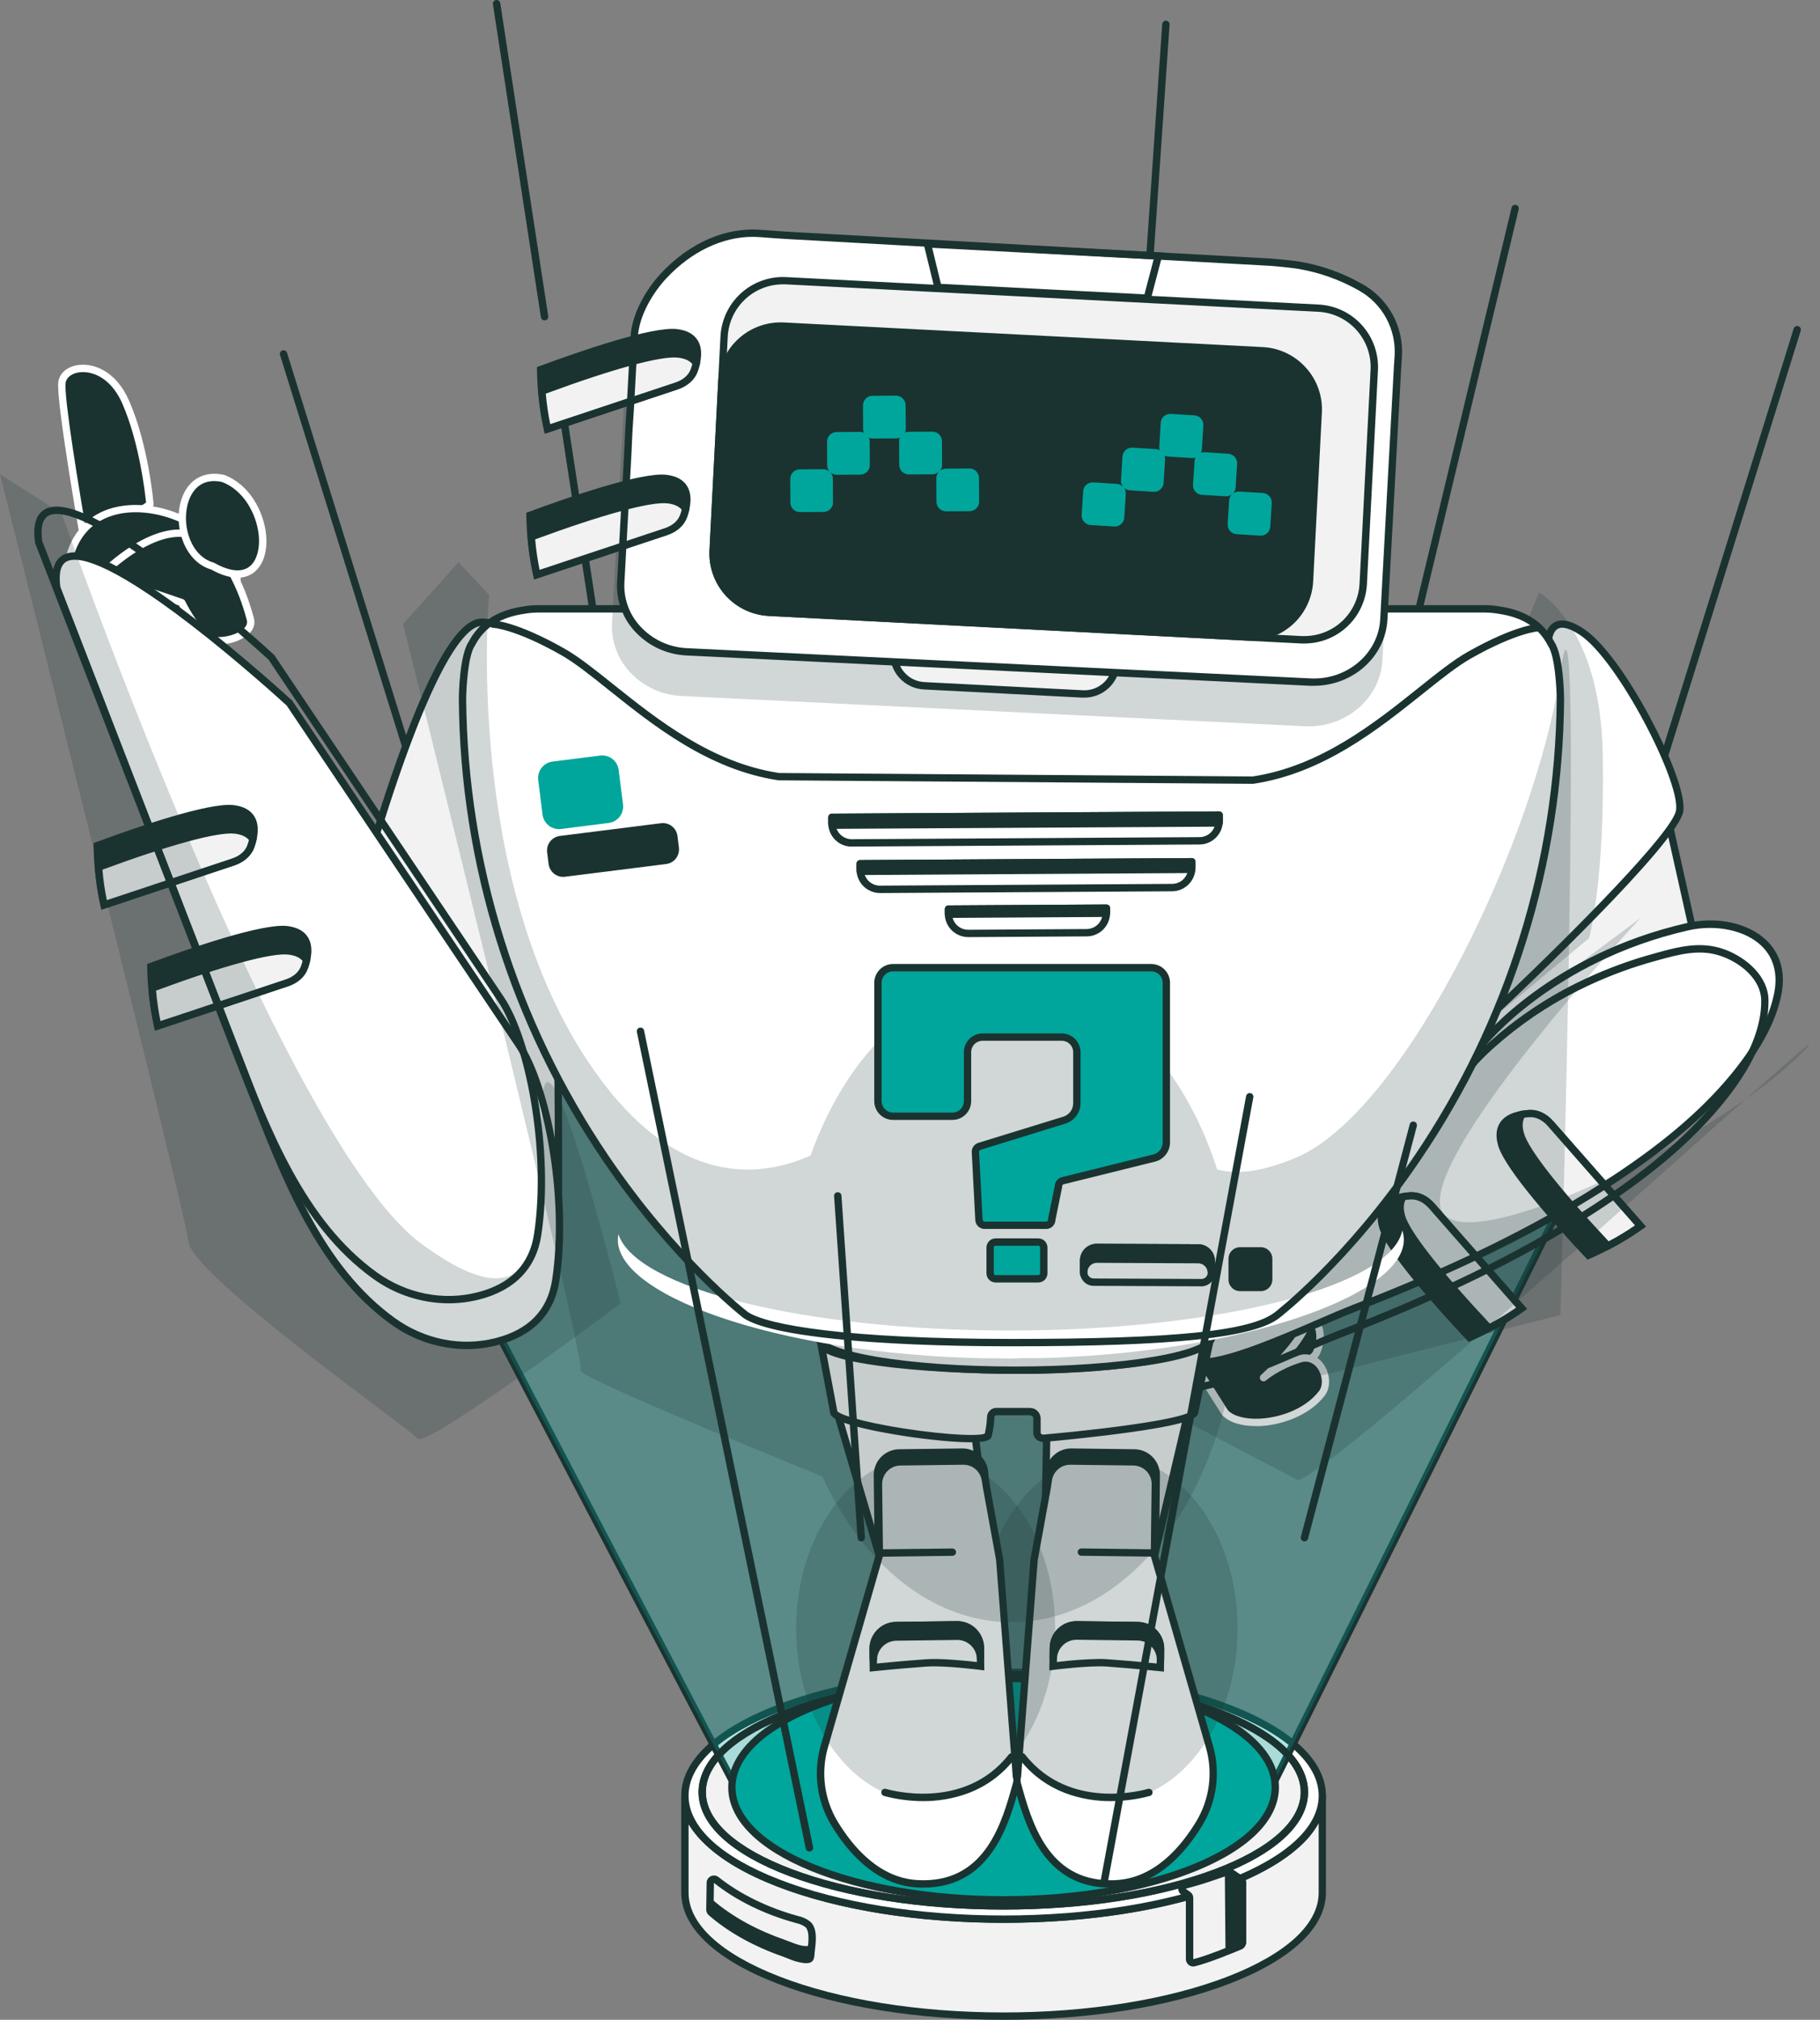 <svg width="165" height="183" viewBox="0 0 165 183" fill="none" xmlns="http://www.w3.org/2000/svg">
<rect x="0" y="0" width="165" height="183" fill="#808080" stroke="none"/>
<g clip-path="url(#clip0_50_3510)">
<path d="M119.874 162.698V171.482C119.874 177.661 106.94 182.667 90.984 182.667C75.027 182.667 62.093 177.661 62.093 171.482V162.936C62.093 164.496 62.925 165.742 64.406 167.089C66.319 168.821 69.33 170.33 73.099 171.482C78.019 172.981 84.232 173.882 90.984 173.882C97.735 173.882 103.948 172.986 108.868 171.482C112.637 170.33 115.648 168.817 117.561 167.089C119.051 165.742 119.874 164.256 119.874 162.698Z" fill="#F2F2F2"/>
<path d="M90.984 183C83.227 183 75.928 181.835 70.434 179.703C64.84 177.538 61.759 174.617 61.759 171.482V162.936H62.425C62.425 164.268 63.092 165.444 64.629 166.842C66.487 168.525 69.459 170.018 73.197 171.163C78.302 172.724 84.452 173.549 90.984 173.549C97.515 173.549 103.665 172.716 108.771 171.163C112.517 170.018 115.48 168.525 117.338 166.842C118.801 165.51 119.542 164.123 119.542 162.698H120.208V171.482C120.208 174.617 117.127 177.536 111.533 179.703C106.039 181.829 98.74 183 90.984 183ZM62.425 165.299V171.482C62.425 174.323 65.355 177.021 70.676 179.082C76.093 181.178 83.306 182.334 90.984 182.334C98.661 182.334 105.874 181.178 111.301 179.082C116.621 177.021 119.55 174.323 119.55 171.482V165.187C119.089 165.997 118.495 166.723 117.793 167.335C115.863 169.082 112.813 170.626 108.974 171.8C103.812 173.381 97.588 174.215 90.989 174.215C84.389 174.215 78.175 173.383 73.002 171.8C69.162 170.626 66.113 169.082 64.176 167.335C63.495 166.747 62.905 166.06 62.425 165.299Z" fill="#1A3331"/>
<path d="M90.984 173.88C106.94 173.88 119.874 168.872 119.874 162.696C119.874 156.52 106.94 151.511 90.984 151.511C75.027 151.511 62.093 156.519 62.093 162.696C62.093 168.873 75.027 173.88 90.984 173.88Z" fill="white"/>
<path d="M90.984 174.215C83.227 174.215 75.928 173.049 70.434 170.916C64.84 168.751 61.759 165.831 61.759 162.696C61.759 159.561 64.84 156.642 70.434 154.477C75.93 152.349 83.227 151.178 90.984 151.178C98.74 151.178 106.039 152.344 111.535 154.477C117.128 156.642 120.21 159.562 120.21 162.696C120.21 165.83 117.128 168.751 111.535 170.916C106.039 173.045 98.74 174.215 90.984 174.215ZM90.984 151.844C83.308 151.844 76.095 153 70.676 155.098C65.346 157.156 62.425 159.856 62.425 162.696C62.425 165.536 65.355 168.237 70.676 170.295C76.095 172.393 83.308 173.549 90.984 173.549C98.659 173.549 105.874 172.393 111.301 170.295C116.621 168.237 119.551 165.537 119.551 162.696C119.551 159.855 116.621 157.156 111.301 155.098C105.874 153 98.664 151.844 90.984 151.844Z" fill="#1A3331"/>
<path d="M90.96 172.683C106.036 172.683 118.257 168.068 118.257 162.374C118.257 156.68 106.036 152.065 90.96 152.065C75.884 152.065 63.663 156.681 63.663 162.374C63.663 168.067 75.884 172.683 90.96 172.683Z" fill="#F2F2F2"/>
<path d="M90.96 173.014C83.632 173.014 76.733 171.935 71.54 169.973C66.246 167.975 63.329 165.276 63.329 162.375C63.329 159.474 66.246 156.773 71.54 154.774C76.733 152.813 83.629 151.732 90.96 151.732C98.291 151.732 105.186 152.813 110.378 154.774C115.673 156.772 118.589 159.471 118.589 162.375C118.589 165.278 115.673 167.975 110.378 169.973C105.186 171.941 98.29 173.014 90.96 173.014ZM90.96 152.399C83.707 152.399 76.894 153.463 71.775 155.396C66.759 157.291 63.996 159.77 63.996 162.375C63.996 164.98 66.759 167.457 71.775 169.351C76.894 171.284 83.707 172.348 90.96 172.348C98.213 172.348 105.024 171.284 110.144 169.351C115.16 167.457 117.923 164.979 117.923 162.375C117.923 159.771 115.16 157.291 110.144 155.396C105.024 153.463 98.211 152.399 90.96 152.399Z" fill="#1A3331"/>
<path d="M115.485 162.266L66.401 162.079L66.308 161.903C66.213 161.721 56.697 143.6 47.302 125.654C28.263 89.274 28.263 89.057 28.263 88.897C28.263 82.27 34.34 74.544 44.124 68.736C49.65 65.453 56.115 62.862 63.351 61.034C71.427 58.99 80.282 57.954 89.664 57.954C99.046 57.954 107.934 59 116.074 61.061C123.362 62.907 129.897 65.52 135.509 68.826C145.482 74.705 151.677 82.463 151.677 89.079C151.677 89.237 151.677 89.452 133.611 125.83C124.697 143.779 115.668 161.899 115.578 162.081L115.485 162.266ZM66.803 161.415L115.073 161.598C127.309 137.057 150.291 90.835 151.012 89.026C150.977 82.657 144.915 75.143 135.173 69.398C126.831 64.482 112.164 58.62 89.666 58.62C67.168 58.62 52.677 64.433 44.464 69.309C34.91 74.981 28.964 82.465 28.929 88.84C29.716 90.687 53.929 136.891 66.807 161.415H66.803Z" fill="#1A3331"/>
<g opacity="0.3">
<path d="M151.346 89.079C151.346 76.892 129.23 58.288 89.666 58.288C50.102 58.288 28.597 76.71 28.597 88.897C28.597 89.37 66.606 161.748 66.606 161.748L115.281 161.933C115.281 161.933 151.346 89.55 151.346 89.079Z" fill="#00A69B"/>
</g>
<path d="M90.984 151.4C84.41 151.4 78.22 152.444 73.552 154.339C68.696 156.311 66.021 159.002 66.021 161.933C66.021 164.864 68.696 167.554 73.552 169.525C78.215 171.421 84.41 172.465 90.984 172.465C97.557 172.465 103.749 171.421 108.415 169.525C113.273 167.554 115.948 164.862 115.948 161.933C115.948 159.004 113.273 156.311 108.415 154.339C103.752 152.444 97.559 151.4 90.984 151.4Z" fill="#1A3331"/>
<path d="M90.984 171.799C104.403 171.799 115.281 167.381 115.281 161.933C115.281 156.485 104.403 152.067 90.984 152.067C77.564 152.067 66.686 156.484 66.686 161.933C66.686 167.382 77.564 171.799 90.984 171.799Z" fill="#00A69B"/>
<path d="M73.101 177.87C73.022 177.87 72.947 177.87 72.88 177.861C72.383 177.794 71.898 177.655 71.44 177.451C71.292 177.394 71.149 177.337 71.012 177.284C68.318 176.345 66.043 175.077 64.251 173.518C64.178 173.453 64.12 173.375 64.081 173.286C64.042 173.197 64.022 173.101 64.024 173.005L64.063 170.579C64.065 170.456 64.102 170.335 64.169 170.231C64.236 170.126 64.331 170.044 64.443 169.991C64.555 169.937 64.679 169.917 64.803 169.93C64.926 169.944 65.042 169.991 65.14 170.068C67.085 171.609 69.56 172.824 72.301 173.582L72.34 173.593C72.738 173.675 73.114 173.846 73.439 174.092C74.118 174.672 73.98 175.846 73.888 176.622C73.878 176.709 73.868 176.788 73.86 176.866C73.851 176.945 73.848 177.003 73.844 177.063C73.838 177.167 73.824 177.27 73.805 177.373C73.714 177.801 73.385 177.87 73.101 177.87ZM64.727 170.596L64.691 173.021C66.416 174.52 68.617 175.751 71.232 176.662C71.374 176.711 71.525 176.77 71.68 176.828C72.077 177.006 72.498 177.13 72.929 177.195C73.006 177.199 73.082 177.199 73.159 177.195C73.159 177.145 73.17 177.076 73.177 176.999C73.183 176.923 73.189 176.866 73.197 176.79C73.205 176.713 73.214 176.623 73.225 176.537C73.296 175.939 73.413 174.938 73.004 174.59C72.751 174.412 72.463 174.291 72.159 174.234L72.121 174.221C69.297 173.449 66.741 172.193 64.727 170.596Z" fill="#1A3331"/>
<path d="M107.844 177.505V171.955C107.844 171.901 107.831 171.849 107.806 171.801C107.781 171.753 107.745 171.712 107.7 171.682L107.293 171.399C107.24 171.363 107.2 171.313 107.174 171.254C107.15 171.195 107.143 171.131 107.153 171.068C107.165 171.005 107.193 170.947 107.236 170.9C107.279 170.853 107.335 170.819 107.396 170.803C107.948 170.658 108.75 170.435 109.546 170.17C110.507 169.85 111.022 169.67 111.254 169.589C111.304 169.572 111.356 169.566 111.408 169.573C111.459 169.579 111.508 169.598 111.551 169.627L112.492 170.265C112.537 170.295 112.575 170.336 112.6 170.385C112.625 170.433 112.639 170.487 112.638 170.541V176.002C112.638 176.068 112.619 176.131 112.583 176.186C112.547 176.24 112.495 176.283 112.435 176.309C111.753 176.596 109.506 177.526 108.255 177.828C108.206 177.839 108.156 177.84 108.106 177.829C108.057 177.818 108.011 177.796 107.971 177.766C107.932 177.734 107.9 177.694 107.878 177.649C107.855 177.605 107.844 177.554 107.844 177.505Z" fill="#F2F2F2"/>
<path d="M108.175 178.17C108.026 178.17 107.881 178.12 107.764 178.027C107.685 177.965 107.621 177.885 107.577 177.795C107.534 177.704 107.51 177.605 107.51 177.505V171.955L107.103 171.672C106.998 171.599 106.917 171.498 106.869 171.381C106.82 171.264 106.805 171.135 106.828 171.01C106.849 170.884 106.907 170.768 106.993 170.674C107.078 170.581 107.19 170.514 107.313 170.481C107.846 170.342 108.645 170.119 109.441 169.854C110.416 169.52 110.925 169.354 111.143 169.276C111.241 169.241 111.346 169.23 111.449 169.243C111.553 169.257 111.651 169.294 111.738 169.352L112.678 169.99C112.769 170.051 112.843 170.134 112.893 170.229C112.945 170.325 112.972 170.432 112.972 170.541V176.002C112.972 176.133 112.933 176.261 112.86 176.37C112.789 176.479 112.686 176.564 112.565 176.615C111.899 176.898 109.613 177.843 108.332 178.152C108.28 178.164 108.228 178.17 108.175 178.17ZM111.365 169.904C111.145 169.98 110.63 170.16 109.651 170.486C108.841 170.756 108.023 170.986 107.486 171.125L107.895 171.408C107.984 171.469 108.056 171.55 108.106 171.646C108.156 171.741 108.182 171.847 108.182 171.955V177.505C109.411 177.208 111.652 176.279 112.311 176.006V170.541L111.365 169.904Z" fill="#1A3331"/>
<path d="M112.972 170.541C112.972 170.153 111.951 169.597 111.906 169.573C111.669 169.445 111.422 169.345 111.212 169.484C111.155 169.523 111.111 169.576 111.081 169.637C111.052 169.699 111.039 169.767 111.044 169.836C111.044 169.918 111.044 170.606 111.099 176.397C111.099 176.485 111.135 176.57 111.197 176.632C111.259 176.694 111.344 176.73 111.433 176.73C111.468 176.73 111.503 176.724 111.536 176.713L112.747 176.322C112.814 176.3 112.872 176.258 112.914 176.202C112.955 176.144 112.978 176.076 112.979 176.006L112.972 170.541Z" fill="#1A3331"/>
<path d="M64.427 170.462C64.407 170.503 64.396 170.547 64.395 170.593L64.357 173.016C64.356 173.065 64.366 173.113 64.386 173.157C64.405 173.201 64.434 173.241 64.47 173.273C66.396 174.951 68.721 176.139 71.122 176.976C71.664 177.165 72.331 177.487 72.906 177.527C72.981 177.534 73.047 177.538 73.106 177.538C73.362 177.538 73.439 177.476 73.479 177.304C73.502 177.197 73.507 177.043 73.528 176.832C73.608 176.318 73.636 175.797 73.615 175.278C73.601 175.4 73.587 175.513 73.577 175.611C73.555 175.82 73.55 175.974 73.527 176.084C73.492 176.251 73.412 176.315 73.154 176.315H72.954C72.381 176.273 71.712 175.952 71.172 175.762C68.769 174.93 66.445 173.737 64.519 172.058C64.482 172.027 64.454 171.988 64.434 171.943C64.415 171.9 64.405 171.852 64.406 171.804L64.427 170.471V170.462Z" fill="#1A3331"/>
<path d="M90.96 173.014C83.632 173.014 76.733 171.935 71.54 169.973C66.246 167.975 63.329 165.276 63.329 162.375C63.329 159.474 66.246 156.773 71.54 154.774C76.733 152.813 83.629 151.732 90.96 151.732C98.291 151.732 105.186 152.813 110.378 154.774C115.673 156.772 118.589 159.471 118.589 162.375C118.589 165.278 115.673 167.975 110.378 169.973C105.186 171.941 98.29 173.014 90.96 173.014ZM90.96 152.399C83.707 152.399 76.894 153.463 71.775 155.396C66.759 157.291 63.996 159.77 63.996 162.375C63.996 164.98 66.759 167.457 71.775 169.351C76.894 171.284 83.707 172.348 90.96 172.348C98.213 172.348 105.024 171.284 110.144 169.351C115.16 167.457 117.923 164.979 117.923 162.375C117.923 159.771 115.16 157.291 110.144 155.396C105.024 153.463 98.211 152.399 90.96 152.399Z" fill="#1A3331"/>
<path d="M45.289 95.256C45.218 95.255 45.15 95.233 45.092 95.191C45.035 95.149 44.994 95.09 44.972 95.023L25.387 32.167C25.361 32.083 25.369 31.991 25.411 31.913C25.452 31.834 25.522 31.776 25.607 31.75C25.691 31.724 25.783 31.732 25.861 31.773C25.939 31.814 25.998 31.884 26.024 31.969L45.608 94.832C45.634 94.916 45.625 95.007 45.584 95.085C45.543 95.163 45.474 95.222 45.389 95.248C45.357 95.256 45.323 95.258 45.29 95.255L45.289 95.256Z" fill="#1A3331"/>
<path d="M49.369 29.027C49.289 29.027 49.211 29 49.15 28.947C49.088 28.895 49.048 28.823 49.035 28.744L44.689 0.387C44.676 0.298 44.698 0.208 44.752 0.137C44.805 0.065 44.884 0.017 44.972 0.003C45.061 -0.01 45.15 0.013 45.223 0.066C45.294 0.119 45.342 0.198 45.355 0.287L49.702 28.643C49.716 28.73 49.694 28.819 49.642 28.89C49.589 28.961 49.511 29.008 49.424 29.022C49.406 29.026 49.387 29.027 49.369 29.027V29.027Z" fill="#1A3331"/>
<path d="M54.928 63.22C54.848 63.221 54.769 63.193 54.708 63.141C54.648 63.089 54.606 63.017 54.595 62.937L50.247 34.58C50.24 34.537 50.242 34.492 50.253 34.449C50.263 34.406 50.283 34.365 50.309 34.33C50.335 34.294 50.368 34.264 50.406 34.242C50.444 34.219 50.486 34.203 50.53 34.197C50.573 34.191 50.618 34.193 50.66 34.203C50.704 34.214 50.744 34.233 50.78 34.259C50.816 34.285 50.845 34.318 50.868 34.356C50.891 34.394 50.906 34.437 50.912 34.48L55.264 62.837C55.278 62.924 55.256 63.013 55.204 63.084C55.152 63.156 55.073 63.203 54.986 63.217L54.928 63.22Z" fill="#1A3331"/>
<path d="M143.345 93.057C143.311 93.057 143.278 93.052 143.245 93.042C143.161 93.016 143.091 92.957 143.05 92.879C143.01 92.801 143.001 92.711 143.027 92.626L162.615 29.771C162.641 29.687 162.7 29.616 162.779 29.576C162.856 29.535 162.948 29.526 163.032 29.552C163.117 29.578 163.187 29.637 163.228 29.715C163.269 29.793 163.278 29.885 163.252 29.969L143.663 92.825C143.642 92.892 143.599 92.951 143.543 92.993C143.485 93.035 143.416 93.057 143.345 93.057Z" fill="#1A3331"/>
<path d="M122.759 79.999C122.734 80.002 122.707 80.002 122.681 79.999C122.595 79.978 122.521 79.924 122.476 79.849C122.43 79.773 122.416 79.684 122.436 79.597L137.032 18.835C137.039 18.79 137.055 18.747 137.081 18.709C137.105 18.671 137.138 18.638 137.176 18.613C137.214 18.587 137.257 18.57 137.302 18.562C137.347 18.554 137.393 18.555 137.438 18.566C137.482 18.577 137.524 18.597 137.56 18.624C137.597 18.652 137.628 18.687 137.65 18.726C137.673 18.766 137.687 18.809 137.691 18.855C137.696 18.9 137.691 18.946 137.678 18.99L123.082 79.744C123.065 79.816 123.024 79.88 122.964 79.927C122.906 79.973 122.834 79.998 122.759 79.998V79.999Z" fill="#1A3331"/>
<path d="M100.218 82.146H100.195C100.107 82.14 100.024 82.099 99.967 82.033C99.908 81.966 99.879 81.879 99.885 81.791L105.365 2.186C105.372 2.098 105.412 2.015 105.48 1.957C105.546 1.899 105.633 1.869 105.722 1.875C105.81 1.881 105.892 1.922 105.951 1.988C106.009 2.055 106.038 2.142 106.032 2.23L100.549 81.843C100.542 81.925 100.504 82.002 100.442 82.059C100.381 82.114 100.301 82.146 100.218 82.146Z" fill="#1A3331"/>
<path d="M94.713 140.028L104.662 140.936L107.779 127.659L94.903 129.396L94.713 140.028Z" fill="#F2F2F2"/>
<path d="M104.92 141.297L94.372 140.334L94.578 129.108L108.213 127.276L104.92 141.297ZM95.051 139.728L104.403 140.581L107.344 128.057L95.232 129.691L95.051 139.728Z" fill="#1A3331"/>
<path d="M104.751 140.254L95.027 140.132L95.11 133.547C95.117 133.018 95.334 132.512 95.713 132.142C96.092 131.772 96.603 131.568 97.133 131.575L102.845 131.646C103.375 131.653 103.881 131.87 104.251 132.249C104.621 132.629 104.825 133.14 104.819 133.669L104.736 140.254H104.751Z" fill="#1A3331"/>
<path d="M105.08 140.593L94.689 140.461L94.775 133.543C94.784 132.928 95.035 132.341 95.472 131.909C95.91 131.476 96.501 131.234 97.115 131.233H97.145L102.856 131.305C103.476 131.315 104.065 131.57 104.497 132.014C104.929 132.458 105.167 133.055 105.159 133.675L105.08 140.593ZM95.363 139.799L104.421 139.914L104.5 133.661C104.504 133.218 104.333 132.792 104.023 132.475C103.713 132.158 103.291 131.977 102.848 131.971L97.137 131.9H97.115C96.676 131.9 96.253 132.074 95.941 132.383C95.627 132.692 95.449 133.112 95.442 133.552L95.363 139.799Z" fill="#1A3331"/>
<path d="M92.241 160.957L93.751 141.305L94.917 134.897L95.037 134.086C95.107 133.606 95.35 133.168 95.72 132.852C96.09 132.538 96.562 132.369 97.047 132.377L102.76 132.449C103.024 132.451 103.284 132.506 103.526 132.609C103.769 132.713 103.989 132.864 104.172 133.053C104.357 133.242 104.501 133.465 104.599 133.71C104.697 133.955 104.744 134.217 104.739 134.481L104.658 140.938L109.655 158.257C109.988 159.413 110.08 160.625 109.924 161.817C109.769 163.01 109.368 164.158 108.748 165.189C107.249 167.665 104.805 170.464 101.27 170.685C94.844 171.076 93.218 165.203 92.226 161.601C92.158 161.392 92.164 161.164 92.241 160.957Z" fill="white"/>
<path d="M105.524 151.456L105.161 151.418C105.139 151.418 102.968 151.188 100.385 150.998C98.766 150.876 95.547 151.289 95.515 151.294L95.133 151.343L95.159 149.284C95.168 148.644 95.428 148.034 95.884 147.584C96.34 147.134 96.954 146.882 97.594 146.882H97.623L103.145 146.95C103.791 146.958 104.407 147.223 104.857 147.685C105.308 148.147 105.557 148.769 105.549 149.414L105.524 151.456ZM99.695 150.309C99.96 150.309 100.208 150.309 100.431 150.334C102.404 150.478 104.138 150.645 104.865 150.718L104.881 149.406C104.886 148.937 104.706 148.486 104.379 148.15C104.051 147.814 103.604 147.622 103.136 147.616L97.614 147.548C97.147 147.544 96.697 147.725 96.364 148.052C96.03 148.379 95.84 148.825 95.834 149.291L95.818 150.585C97.105 150.424 98.4 150.33 99.697 150.302L99.695 150.309Z" fill="#1A3331"/>
<path d="M105.549 149.408C105.556 148.763 105.308 148.14 104.857 147.679C104.407 147.216 103.791 146.951 103.146 146.943L97.623 146.875H97.594C96.955 146.877 96.343 147.131 95.889 147.58C95.436 148.03 95.176 148.639 95.167 149.278L95.155 150.312H95.821C95.829 149.844 96.022 149.399 96.357 149.071C96.691 148.745 97.142 148.563 97.61 148.567L103.134 148.637C103.603 148.643 104.049 148.834 104.377 149.17C104.704 149.506 104.885 149.957 104.879 150.425H105.546L105.549 149.408Z" fill="#1A3331"/>
<path d="M100.711 163.177C98.196 163.177 94.849 162.481 92.417 159.385C92.387 159.351 92.366 159.311 92.352 159.268C92.338 159.226 92.332 159.18 92.337 159.135C92.341 159.09 92.354 159.046 92.376 159.007C92.398 158.967 92.427 158.932 92.462 158.904C92.498 158.876 92.539 158.856 92.582 158.845C92.626 158.833 92.671 158.83 92.717 158.836C92.761 158.843 92.804 158.859 92.842 158.883C92.881 158.906 92.914 158.937 92.94 158.974C97.046 164.2 103.987 162.101 104.056 162.08C104.141 162.053 104.232 162.061 104.311 162.102C104.389 162.143 104.448 162.214 104.474 162.298C104.501 162.383 104.494 162.474 104.453 162.553C104.412 162.631 104.341 162.689 104.257 162.716C103.101 163.029 101.908 163.184 100.711 163.177Z" fill="#1A3331"/>
<path d="M104.633 141.04L98.037 140.958C97.948 140.958 97.864 140.922 97.801 140.86C97.738 140.797 97.703 140.713 97.703 140.624C97.703 140.535 97.738 140.451 97.801 140.389C97.864 140.326 97.948 140.292 98.037 140.292L104.633 140.374C104.722 140.374 104.806 140.41 104.869 140.472C104.931 140.534 104.967 140.619 104.967 140.708C104.967 140.797 104.931 140.881 104.869 140.943C104.806 141.006 104.722 141.04 104.633 141.04Z" fill="#1A3331"/>
<g opacity="0.2">
<path d="M100.458 162.902C106.758 162.902 111.866 156.027 111.866 147.546C111.866 139.065 106.758 132.189 100.458 132.189C94.158 132.189 89.05 139.064 89.05 147.546C89.05 156.028 94.158 162.902 100.458 162.902Z" fill="#1A3331"/>
<path d="M100.458 163.235C93.985 163.235 88.717 156.198 88.717 147.546C88.717 138.895 93.985 131.858 100.458 131.858C106.931 131.858 112.199 138.896 112.199 147.546C112.199 156.197 106.931 163.235 100.458 163.235ZM100.458 132.524C94.351 132.524 89.383 139.262 89.383 147.546C89.383 155.83 94.351 162.569 100.458 162.569C106.565 162.569 111.533 155.829 111.533 147.546C111.533 139.263 106.565 132.524 100.458 132.524Z" fill="#1A3331"/>
</g>
<path d="M100.663 171.023C94.484 171.023 92.879 165.194 91.906 161.675C91.831 161.417 91.834 161.142 91.916 160.887L93.425 141.262L94.591 134.836L94.707 134.036C94.791 133.481 95.071 132.975 95.495 132.609C95.92 132.242 96.462 132.039 97.022 132.037H97.052L102.763 132.11C103.383 132.117 103.975 132.372 104.407 132.816C104.84 133.259 105.08 133.858 105.073 134.478L104.993 140.886L109.967 158.151C110.313 159.351 110.408 160.609 110.246 161.847C110.084 163.085 109.669 164.277 109.027 165.347C107.549 167.8 105.006 170.771 101.284 170.997C101.072 171.014 100.865 171.023 100.663 171.023ZM94.083 141.347L92.569 161.028L92.552 161.072C92.504 161.21 92.501 161.358 92.543 161.499C93.523 165.049 94.987 170.355 100.663 170.356C100.852 170.356 101.048 170.356 101.247 170.338C104.68 170.128 107.065 167.324 108.461 165.009C109.055 164.017 109.438 162.915 109.588 161.769C109.737 160.623 109.65 159.458 109.331 158.348L104.326 140.981L104.408 134.474C104.414 134.031 104.242 133.603 103.932 133.285C103.623 132.968 103.2 132.786 102.756 132.78L97.044 132.709C96.64 132.705 96.248 132.847 95.94 133.109C95.632 133.371 95.43 133.735 95.368 134.134L95.248 134.944L94.083 141.347Z" fill="#1A3331"/>
<path d="M108.157 121.211L109.668 125.308C111.055 126.913 118.722 123.962 119.348 122.545C120.251 120.507 119.117 118.563 117.35 119.147C115.352 119.813 112.983 122.145 112.983 122.145C112.983 122.145 117.371 117.905 116.727 116.316C116.209 115.044 113.151 115.497 113.151 115.497L110.127 118.243L108.157 121.211Z" fill="#1A3331"/>
<path d="M111.196 126.106C110.35 126.106 109.757 125.912 109.423 125.526C109.397 125.495 109.376 125.46 109.363 125.423L107.851 121.327C107.833 121.278 107.826 121.225 107.832 121.173C107.838 121.121 107.856 121.071 107.886 121.027L109.856 118.065C109.871 118.042 109.889 118.021 109.909 118.003L112.933 115.257C112.982 115.212 113.043 115.184 113.109 115.173C113.441 115.124 116.439 114.726 117.041 116.197C117.375 117.029 116.665 118.336 115.756 119.55C116.227 119.255 116.731 119.014 117.255 118.831C118.073 118.561 118.849 118.744 119.383 119.331C120.101 120.123 120.216 121.438 119.663 122.678C119.127 123.89 115.013 125.611 112.335 126.009C111.959 126.069 111.578 126.101 111.196 126.106ZM109.964 125.128C110.289 125.439 111.11 125.521 112.234 125.352C114.972 124.945 118.691 123.224 119.051 122.41C119.55 121.272 119.33 120.27 118.883 119.78C118.529 119.388 118.021 119.28 117.459 119.464C115.693 120.047 113.563 122.053 113.258 122.347L113.218 122.385C113.154 122.442 113.071 122.471 112.985 122.469C112.9 122.465 112.819 122.43 112.758 122.369C112.699 122.307 112.665 122.225 112.664 122.14C112.664 122.054 112.695 121.971 112.753 121.909C112.753 121.9 112.784 121.878 112.819 121.845C114.564 120.142 116.802 117.384 116.421 116.447C116.088 115.645 114.107 115.717 113.302 115.819L110.384 118.468L108.532 121.254L109.964 125.128Z" fill="white"/>
<path d="M108.324 121.924C108.235 122.756 107.526 121.827 108.157 123.422L111.048 127.974C112.512 129.58 117.655 129.054 119.834 126.234C120.736 125.067 119.688 122.526 117.823 123.111C115.719 123.777 114.545 124.811 114.545 124.811C114.545 124.811 119.175 120.571 118.496 118.983C118.081 118.018 116.128 118.045 115.206 118.113C114.911 118.136 114.621 118.2 114.344 118.303L109.998 119.919C108.866 120.339 108.454 120.715 108.332 121.917L108.324 121.924Z" fill="#1A3331"/>
<path d="M113.859 129.21C112.495 129.21 111.391 128.848 110.802 128.211C110.788 128.196 110.777 128.18 110.767 128.164L107.882 123.604C107.872 123.586 107.862 123.568 107.854 123.549C107.537 122.76 107.386 122.263 107.926 122.05C107.94 122.045 107.954 122.039 107.967 122.032C107.981 121.989 107.99 121.945 107.994 121.9C108.142 120.508 108.722 120.058 109.881 119.627L114.228 118.013C114.534 117.898 114.856 117.828 115.181 117.803C116.577 117.699 118.346 117.803 118.802 118.873C119.259 119.942 117.898 121.794 116.61 123.221C116.974 123.065 117.345 122.926 117.723 122.808C118.14 122.67 118.59 122.674 119.004 122.822C119.416 122.968 119.769 123.249 120.004 123.619C120.621 124.505 120.661 125.722 120.098 126.451C118.614 128.37 115.986 129.138 114.186 129.211C114.076 129.206 113.965 129.21 113.859 129.21ZM111.321 127.773C111.82 128.304 112.884 128.589 114.168 128.537C115.833 128.468 118.236 127.773 119.578 126.039C119.965 125.54 119.911 124.642 119.465 123.996C119.244 123.678 118.75 123.183 117.931 123.439C115.933 124.065 114.787 125.061 114.775 125.071C114.709 125.13 114.622 125.161 114.533 125.156C114.444 125.151 114.362 125.111 114.302 125.045C114.243 124.979 114.213 124.892 114.218 124.803C114.222 124.714 114.262 124.631 114.329 124.572C116.179 122.876 118.602 120.065 118.198 119.125C117.97 118.593 116.835 118.338 115.24 118.459C114.976 118.479 114.716 118.535 114.467 118.626L110.12 120.24C109.095 120.622 108.778 120.894 108.665 121.958C108.62 122.371 108.441 122.535 108.253 122.625C108.308 122.843 108.38 123.058 108.47 123.264L111.321 127.773Z" fill="white"/>
<path d="M151.349 74.807L153.874 86.093L135.015 95.511V89.94L149.968 73.568L151.349 74.807Z" fill="#F2F2F2"/>
<path d="M134.681 96.05V89.811L149.945 73.1L151.651 74.628L151.674 74.734L154.256 86.275L134.681 96.05ZM135.348 90.07V94.973L153.5 85.912L151.056 74.983L150 74.035L135.348 90.07Z" fill="#1A3331"/>
<path d="M108.147 121.189C107.966 121.377 107.845 121.616 107.8 121.874C107.754 122.132 107.787 122.396 107.894 122.636C108 122.875 108.175 123.077 108.397 123.215C108.618 123.354 108.877 123.424 109.138 123.415C112.364 123.313 119.435 119.822 122.646 118.586C130.518 115.538 138.288 112.016 145.41 107.458C149.717 104.702 153.904 101.524 157.178 97.557C158.97 95.384 160.62 92.843 161.175 90.036C162.174 84.99 157.138 83.018 152.986 83.968C140.406 86.844 134.387 94.586 134.387 94.586L108.147 121.189Z" fill="white"/>
<path d="M140.831 101.598C140.203 100.883 139.416 100.517 138.624 100.563C137.759 100.615 136.609 100.846 136.029 101.661C135.644 102.206 135.571 102.915 135.814 103.771C136.428 105.936 141.06 111.085 143.766 113.963L143.933 114.13L144.151 114.032C145.827 113.297 147.425 112.396 148.92 111.341L149.217 111.127L140.831 101.598Z" fill="#1A3331"/>
<path d="M137.837 102.763C138.379 104.669 142.381 109.278 145.769 112.88C146.796 112.353 147.782 111.752 148.721 111.08L140.581 101.817C140.022 101.183 139.327 100.855 138.644 100.896C138.42 100.908 138.198 100.934 137.978 100.973C137.709 101.385 137.609 101.959 137.837 102.763Z" fill="#F2F2F2"/>
<path d="M145.702 113.292L145.535 113.108C142.808 110.213 138.142 105.028 137.525 102.853C137.288 102.02 137.358 101.328 137.716 100.786L137.794 100.669L137.934 100.645C138.165 100.604 138.397 100.577 138.63 100.563C139.423 100.517 140.209 100.883 140.837 101.598L149.219 111.135L148.922 111.35C147.969 112.033 146.968 112.646 145.925 113.182L145.702 113.292ZM138.159 102.672C138.577 104.141 141.371 107.706 145.84 112.467C146.663 112.033 147.46 111.55 148.226 111.022L140.329 102.029C139.841 101.472 139.25 101.186 138.664 101.22C138.497 101.229 138.347 101.246 138.193 101.268C138.009 101.626 137.998 102.1 138.159 102.663V102.672Z" fill="#1A3331"/>
<path d="M130.052 109.052C129.426 108.338 128.64 107.971 127.847 108.017C126.983 108.069 125.83 108.3 125.252 109.115C124.866 109.66 124.792 110.369 125.035 111.225C125.65 113.39 130.282 118.539 132.988 121.417L133.155 121.584L133.371 121.485C135.044 120.754 136.64 119.855 138.134 118.804L138.429 118.59L130.052 109.052Z" fill="#1A3331"/>
<path d="M127.061 110.218C127.602 112.123 131.603 116.732 134.993 120.335C136.019 119.807 137.005 119.206 137.943 118.535L129.807 109.271C129.25 108.637 128.555 108.309 127.872 108.351C127.649 108.363 127.426 108.388 127.206 108.427C126.931 108.838 126.833 109.413 127.061 110.218Z" fill="white"/>
<path d="M134.923 120.746L134.756 120.563C132.03 117.667 127.364 112.482 126.748 110.307C126.512 109.475 126.581 108.782 126.937 108.241L127.018 108.122L127.158 108.099C127.388 108.058 127.62 108.031 127.854 108.017C128.65 107.971 129.432 108.338 130.059 109.052L138.44 118.59L138.146 118.804C137.192 119.486 136.19 120.098 135.148 120.636L134.923 120.746ZM127.381 110.125C127.799 111.595 130.595 115.16 135.063 119.921C135.887 119.487 136.684 119.004 137.45 118.476L129.553 109.483C129.064 108.927 128.473 108.641 127.887 108.674C127.731 108.683 127.572 108.7 127.416 108.722C127.233 109.08 127.22 109.554 127.382 110.118L127.381 110.125Z" fill="#1A3331"/>
<path d="M107.759 126.106C107.435 126.106 107.118 126.012 106.848 125.833C106.577 125.654 106.365 125.4 106.239 125.101C106.112 124.804 106.076 124.474 106.136 124.156C106.195 123.837 106.348 123.543 106.573 123.311L132.805 96.715C133.708 95.559 134.827 94.561 135.901 93.655C138.329 91.623 141.017 89.923 143.894 88.603C145.802 87.722 147.776 86.998 149.8 86.438L150.032 86.374C152.07 85.806 154.179 85.22 156.37 86.03C158.323 86.749 160.307 88.448 160.331 90.62C160.338 91.234 160.282 91.847 160.163 92.451C159.685 94.873 158.354 97.381 156.097 100.112C153.252 103.561 149.489 106.728 144.251 110.081C137.987 114.09 130.736 117.635 121.435 121.239C120.634 121.549 119.604 121.993 118.417 122.506C114.799 124.072 110.296 126.019 107.817 126.099L107.759 126.106ZM107.053 123.774C106.916 123.914 106.825 124.093 106.791 124.286C106.757 124.479 106.781 124.677 106.861 124.857C106.941 125.036 107.072 125.187 107.239 125.29C107.405 125.395 107.598 125.446 107.794 125.439C110.146 125.364 114.772 123.362 118.151 121.902C119.347 121.385 120.38 120.939 121.192 120.624C130.457 117.039 137.68 113.512 143.894 109.528C149.072 106.214 152.786 103.09 155.585 99.702C157.77 97.053 159.057 94.641 159.513 92.33C159.623 91.772 159.676 91.203 159.669 90.634C159.649 88.781 157.884 87.303 156.143 86.662C154.155 85.928 152.242 86.461 150.214 87.024L149.982 87.089C147.993 87.638 146.052 88.349 144.179 89.214C141.353 90.507 138.712 92.173 136.327 94.167C135.274 95.054 134.182 96.029 133.316 97.141L133.29 97.171L107.053 123.774Z" fill="#1A3331"/>
<g opacity="0.2">
<path d="M148.721 83.175C148.721 83.175 129.637 103.706 130.568 109.271C131.499 114.837 155.494 103.346 163.236 95.509C170.979 87.671 119.463 135.135 117.561 134.061C115.659 132.986 97.42 123.756 97.282 122.668C97.144 121.58 148.721 83.175 148.721 83.175Z" fill="#1A3331"/>
</g>
<path d="M109.093 123.751C108.77 123.75 108.454 123.655 108.184 123.476C107.915 123.298 107.705 123.044 107.578 122.747C107.452 122.449 107.416 122.121 107.475 121.803C107.533 121.486 107.684 121.192 107.908 120.96L134.137 94.358C134.471 93.948 140.642 86.441 152.911 83.637C155.678 83.004 158.527 83.625 160.17 85.22C161.43 86.443 161.889 88.128 161.503 90.094C161.023 92.516 159.694 95.026 157.438 97.756C154.593 101.204 150.829 104.372 145.592 107.725C139.328 111.735 132.076 115.281 122.776 118.883C121.977 119.193 120.944 119.637 119.759 120.151C116.141 121.716 111.638 123.662 109.16 123.742L109.093 123.751ZM108.387 121.419C108.251 121.56 108.159 121.738 108.125 121.932C108.091 122.124 108.116 122.323 108.195 122.502C108.275 122.681 108.407 122.832 108.572 122.936C108.738 123.04 108.932 123.092 109.128 123.085C111.479 123.01 116.106 121.009 119.485 119.549C120.681 119.031 121.713 118.585 122.526 118.269C131.791 114.684 139.013 111.157 145.23 107.173C150.408 103.859 154.122 100.735 156.921 97.347C159.106 94.696 160.39 92.285 160.846 89.973C161.189 88.239 160.795 86.764 159.705 85.707C158.243 84.287 155.574 83.719 153.06 84.294C140.752 87.107 134.71 94.716 134.65 94.786L134.624 94.815L108.387 121.419Z" fill="#1A3331"/>
<path d="M140.312 59.027C140.312 59.027 139.921 54.898 143.452 57.28C146.983 59.661 152.629 70.628 152.278 73.434C151.927 76.24 135.814 91.356 135.814 91.356L140.312 59.027Z" fill="white"/>
<g opacity="0.2">
<path d="M139.523 53.684C139.523 53.684 145.117 56.705 145.307 68.413C145.497 80.121 144.053 85.007 144.053 85.007L131.895 95.116C131.895 95.116 133.164 72.379 133.191 70.68C133.218 68.981 139.523 53.684 139.523 53.684Z" fill="#1A3331"/>
</g>
<path d="M135.351 92.239L139.977 59.027C139.951 58.694 139.871 57.007 140.873 56.411C141.54 56.017 142.464 56.221 143.638 57.012C145.289 58.124 147.522 61.129 149.614 65.049C151.127 67.88 152.819 71.793 152.611 73.48C152.253 76.31 137.701 90.045 136.042 91.602L135.351 92.239ZM141.631 56.872C141.487 56.868 141.345 56.904 141.22 56.975C140.632 57.325 140.612 58.582 140.65 58.995V59.073L136.28 90.459C142.7 84.393 151.715 75.286 151.955 73.387C152.288 70.715 146.658 59.836 143.273 57.554C142.594 57.103 142.038 56.872 141.631 56.872Z" fill="#1A3331"/>
<path d="M89.666 140.028L79.715 140.936L75.952 128.152L88.302 129.288L89.666 140.028Z" fill="#F2F2F2"/>
<path d="M79.472 141.298L75.494 127.774L88.599 128.981L90.04 140.328L79.472 141.298ZM76.41 128.534L79.957 140.584L89.291 139.733L88.006 129.596L76.41 128.534Z" fill="#1A3331"/>
<path d="M81.525 131.639L87.236 131.568C87.766 131.561 88.277 131.765 88.656 132.136C89.036 132.506 89.253 133.011 89.26 133.541L89.343 140.125L79.625 140.247L79.543 133.663C79.537 133.133 79.74 132.622 80.111 132.243C80.481 131.863 80.986 131.646 81.516 131.639H81.525Z" fill="#1A3331"/>
<path d="M79.297 140.593L79.211 133.675C79.204 133.055 79.443 132.456 79.876 132.012C80.309 131.568 80.9 131.314 81.52 131.305L87.233 131.234C87.853 131.227 88.45 131.466 88.894 131.899C89.338 132.332 89.593 132.923 89.602 133.543L89.688 140.461L79.297 140.593ZM87.263 131.9H87.241L81.529 131.971C81.085 131.977 80.662 132.159 80.353 132.477C80.043 132.795 79.872 133.223 79.877 133.666L79.956 139.918L89.014 139.803L88.935 133.552C88.929 133.112 88.751 132.692 88.437 132.383C88.124 132.074 87.703 131.901 87.263 131.9Z" fill="#1A3331"/>
<path d="M92.138 160.957L90.626 141.305L89.46 134.897L89.34 134.086C89.27 133.606 89.027 133.167 88.656 132.852C88.286 132.538 87.815 132.369 87.329 132.377L81.619 132.448C81.356 132.452 81.096 132.508 80.853 132.611C80.61 132.715 80.391 132.866 80.207 133.055C80.023 133.243 79.878 133.466 79.78 133.71C79.683 133.955 79.634 134.217 79.638 134.48L79.719 140.937L74.722 158.257C74.389 159.413 74.297 160.625 74.453 161.817C74.609 163.01 75.009 164.157 75.629 165.189C77.128 167.665 79.574 170.464 83.108 170.685C89.533 171.076 91.159 165.202 92.152 161.601C92.219 161.391 92.213 161.164 92.138 160.957Z" fill="white"/>
<path d="M78.846 151.456L78.822 149.414C78.814 148.769 79.063 148.147 79.513 147.686C79.964 147.223 80.579 146.958 81.224 146.95L86.747 146.881H86.778C87.418 146.882 88.032 147.134 88.488 147.585C88.943 148.034 89.203 148.644 89.211 149.285L89.237 151.342L88.857 151.295C88.824 151.295 85.606 150.878 83.987 150.998C81.404 151.188 79.233 151.415 79.211 151.417L78.846 151.456ZM86.778 147.547H86.755L81.233 147.616C80.764 147.623 80.318 147.815 79.99 148.151C79.664 148.486 79.483 148.937 79.487 149.406L79.504 150.718C80.23 150.645 81.966 150.478 83.937 150.334C85.299 150.232 87.643 150.48 88.562 150.586L88.545 149.292C88.541 148.828 88.353 148.384 88.024 148.056C87.695 147.728 87.25 147.543 86.785 147.541L86.778 147.547Z" fill="#1A3331"/>
<path d="M89.218 149.278C89.21 148.638 88.949 148.027 88.494 147.578C88.039 147.128 87.425 146.876 86.785 146.875H86.754L81.231 146.943C80.586 146.952 79.97 147.217 79.52 147.679C79.07 148.141 78.821 148.762 78.828 149.407L78.841 150.444H79.507C79.502 149.975 79.683 149.523 80.01 149.188C80.337 148.853 80.784 148.661 81.252 148.655L86.775 148.585H86.798C87.263 148.586 87.709 148.769 88.039 149.096C88.37 149.422 88.559 149.865 88.565 150.33H89.231L89.218 149.278Z" fill="#1A3331"/>
<path d="M83.676 163.177C82.478 163.184 81.286 163.029 80.13 162.715C80.089 162.702 80.049 162.681 80.016 162.653C79.983 162.626 79.955 162.591 79.935 162.552C79.915 162.513 79.901 162.471 79.898 162.427C79.894 162.384 79.899 162.339 79.912 162.298C79.925 162.256 79.947 162.217 79.975 162.183C80.002 162.15 80.037 162.122 80.076 162.102C80.115 162.082 80.157 162.069 80.201 162.066C80.245 162.061 80.288 162.067 80.33 162.08C80.398 162.101 87.34 164.199 91.445 158.974C91.472 158.939 91.505 158.91 91.543 158.889C91.582 158.868 91.624 158.854 91.667 158.849C91.711 158.843 91.754 158.847 91.797 158.858C91.839 158.87 91.878 158.89 91.913 158.917C91.948 158.944 91.976 158.977 91.997 159.016C92.019 159.054 92.033 159.096 92.038 159.139C92.043 159.183 92.04 159.227 92.028 159.269C92.016 159.311 91.996 159.35 91.969 159.385C89.528 162.481 86.182 163.177 83.676 163.177Z" fill="#1A3331"/>
<path d="M79.746 141.04C79.657 141.04 79.572 141.006 79.51 140.943C79.448 140.88 79.412 140.796 79.412 140.708C79.412 140.62 79.448 140.534 79.51 140.472C79.572 140.409 79.657 140.374 79.746 140.374L86.34 140.298C86.429 140.298 86.513 140.333 86.576 140.395C86.639 140.458 86.674 140.542 86.674 140.631C86.674 140.72 86.639 140.804 86.576 140.866C86.513 140.929 86.429 140.964 86.34 140.964L79.742 141.047L79.746 141.04Z" fill="#1A3331"/>
<g opacity="0.2">
<path d="M83.919 162.902C90.22 162.902 95.327 156.027 95.327 147.545C95.327 139.064 90.22 132.189 83.919 132.189C77.618 132.189 72.511 139.064 72.511 147.545C72.511 156.026 77.619 162.902 83.919 162.902Z" fill="#1A3331"/>
<path d="M83.919 163.235C77.446 163.235 72.178 156.198 72.178 147.545C72.178 138.893 77.446 131.858 83.919 131.858C90.392 131.858 95.66 138.896 95.66 147.545C95.66 156.195 90.394 163.235 83.919 163.235ZM83.919 132.524C77.812 132.524 72.844 139.262 72.844 147.545C72.844 155.828 77.812 162.569 83.919 162.569C90.026 162.569 94.994 155.829 94.994 147.545C94.994 139.261 90.026 132.524 83.919 132.524Z" fill="#1A3331"/>
</g>
<path d="M83.719 171.023C83.514 171.023 83.306 171.023 83.091 171.003C79.368 170.776 76.825 167.805 75.347 165.352C74.705 164.281 74.29 163.09 74.128 161.851C73.966 160.614 74.061 159.355 74.406 158.156L79.382 140.891L79.3 134.483C79.294 133.863 79.533 133.265 79.967 132.821C80.4 132.377 80.991 132.123 81.611 132.114L87.323 132.042H87.353C87.914 132.044 88.455 132.247 88.879 132.614C89.304 132.98 89.583 133.486 89.666 134.041L89.786 134.852L90.952 141.283L92.451 160.892C92.534 161.148 92.538 161.422 92.462 161.68C91.503 165.199 89.897 171.021 83.719 171.023ZM87.353 132.709H87.34L81.628 132.78C81.184 132.786 80.761 132.968 80.451 133.285C80.142 133.603 79.97 134.031 79.975 134.474L80.056 140.98L80.043 141.027L75.056 158.348C74.736 159.458 74.649 160.622 74.798 161.769C74.948 162.915 75.331 164.017 75.925 165.009C77.321 167.326 79.706 170.13 83.139 170.338C83.338 170.349 83.532 170.356 83.722 170.356C89.399 170.356 90.863 165.049 91.843 161.499C91.886 161.359 91.882 161.209 91.833 161.072L91.818 161.028L90.304 141.347L89.138 134.956L89.005 134.136C88.945 133.74 88.745 133.378 88.442 133.117C88.14 132.855 87.753 132.71 87.353 132.709Z" fill="#1A3331"/>
<path d="M108.324 127.894C108.324 129 97.392 130.059 94.638 130.314C94.563 130.326 94.487 130.322 94.414 130.302C94.342 130.283 94.274 130.249 94.215 130.202C94.156 130.155 94.107 130.096 94.073 130.029C94.039 129.963 94.018 129.89 94.013 129.814V128.482C94.001 128.313 93.923 128.157 93.796 128.046C93.669 127.935 93.503 127.879 93.335 127.889H90.367C90.234 127.881 90.103 127.925 90.001 128.011C89.899 128.097 89.834 128.219 89.819 128.352C89.8 128.917 89.723 129.478 89.591 130.027C89.323 131.095 75.713 129.176 75.587 127.929L74.404 121.646C74.404 123.024 82.467 124.143 92.604 124.143C101.683 124.143 108.362 122.827 109.655 121.646C109.656 121.646 108.324 127.782 108.324 127.894Z" fill="#F2F2F2"/>
<path d="M87.973 130.677C87.515 130.677 86.945 130.655 86.237 130.604C83.923 130.418 81.621 130.097 79.346 129.64C75.41 128.833 75.287 128.264 75.257 127.984L74.12 121.94C74.084 121.846 74.067 121.745 74.072 121.644L74.738 121.582L74.759 121.692C74.892 121.933 75.958 122.557 79.755 123.079C83.168 123.549 87.733 123.807 92.612 123.807C102.289 123.807 108.373 122.37 109.432 121.398L110.206 120.693L109.982 121.716C109.471 124.06 108.702 127.611 108.65 127.921C108.633 128.421 108.089 128.974 102.555 129.753C99.422 130.195 95.991 130.524 94.662 130.644C94.532 130.656 94.401 130.641 94.276 130.6C94.152 130.559 94.038 130.494 93.939 130.407C93.857 130.333 93.79 130.242 93.744 130.141C93.699 130.039 93.675 129.929 93.675 129.817V128.485C93.675 128.346 93.517 128.225 93.33 128.225H90.367C90.244 128.225 90.154 128.3 90.153 128.369C90.133 128.956 90.052 129.54 89.914 130.111C89.859 130.336 89.773 130.677 87.973 130.677ZM75.914 127.866C76.067 128.059 77.154 128.559 80.288 129.143C84.5 129.927 88.676 130.199 89.282 129.886C89.397 129.379 89.465 128.863 89.483 128.344C89.5 128.124 89.601 127.921 89.766 127.774C89.93 127.629 90.144 127.552 90.364 127.561H93.335C93.592 127.55 93.842 127.642 94.032 127.815C94.221 127.989 94.334 128.231 94.346 128.487V129.819C94.347 129.837 94.351 129.856 94.36 129.872C94.369 129.889 94.38 129.904 94.394 129.916C94.424 129.941 94.457 129.959 94.494 129.971C94.531 129.982 94.569 129.986 94.607 129.981C102.006 129.315 107.49 128.434 107.995 127.836C108.025 127.651 108.197 126.8 109.162 122.34C106.838 123.451 100.576 124.477 92.604 124.477C87.696 124.477 83.098 124.215 79.658 123.742C77.059 123.386 75.671 122.986 74.926 122.623L75.914 127.866Z" fill="#1A3331"/>
<path d="M92.029 124.137C101.878 124.137 109.863 122.784 109.863 121.116C109.863 119.449 101.878 118.095 92.029 118.095C82.181 118.095 74.196 119.448 74.196 121.116C74.196 122.785 82.181 124.137 92.029 124.137Z" fill="#F2F2F2"/>
<path d="M92.029 124.477C84.727 124.477 73.864 123.583 73.864 121.122C73.864 118.662 84.727 117.769 92.029 117.769C99.332 117.769 110.194 118.648 110.194 121.116C110.194 123.584 99.33 124.477 92.029 124.477ZM92.029 118.435C87.283 118.435 82.825 118.746 79.476 119.314C75.571 119.98 74.53 120.761 74.53 121.122C74.53 121.484 75.571 122.268 79.476 122.929C82.825 123.497 87.283 123.811 92.029 123.811C96.776 123.811 101.232 123.497 104.583 122.929C108.487 122.263 109.527 121.482 109.527 121.122C109.527 120.763 108.49 119.968 104.583 119.314C101.232 118.74 96.774 118.428 92.029 118.428V118.435Z" fill="#1A3331"/>
<path d="M91.699 123.085C97.667 123.085 102.505 121.967 102.505 120.589C102.505 119.212 97.667 118.095 91.699 118.095C85.732 118.095 80.894 119.212 80.894 120.589C80.894 121.967 85.732 123.085 91.699 123.085Z" fill="#1A3331"/>
<path d="M31.521 84.674C31.521 84.674 38.672 56.696 43.597 56.382C48.521 56.069 49.579 69.825 50.185 79.804C50.649 87.465 50.651 104.632 50.627 112.204C50.627 112.434 50.551 112.656 50.412 112.838C50.273 113.02 50.079 113.152 49.858 113.213C49.638 113.275 49.403 113.263 49.191 113.179C48.977 113.095 48.797 112.944 48.678 112.749L31.521 84.674Z" fill="#F2F2F2"/>
<path d="M49.559 113.581C49.323 113.581 49.092 113.52 48.887 113.403C48.683 113.286 48.513 113.118 48.393 112.915L31.163 84.72L31.198 84.584C31.216 84.514 33.016 77.498 35.397 70.533C38.679 60.928 41.355 56.187 43.575 56.044C43.97 56.021 44.367 56.078 44.739 56.213C45.111 56.348 45.452 56.558 45.74 56.83C49.035 59.743 49.935 70.202 50.516 79.778C50.986 87.507 50.984 105.025 50.961 112.198C50.965 112.501 50.868 112.797 50.684 113.039C50.501 113.28 50.242 113.453 49.948 113.53C49.821 113.565 49.69 113.582 49.559 113.581ZM31.882 84.614L48.961 112.568C49.042 112.701 49.165 112.804 49.311 112.86C49.456 112.918 49.616 112.926 49.767 112.884C49.918 112.842 50.05 112.752 50.145 112.628C50.24 112.504 50.292 112.353 50.293 112.196C50.317 105.035 50.318 87.527 49.85 79.818C49.435 72.989 48.666 60.304 45.295 57.335C45.074 57.122 44.81 56.956 44.521 56.849C44.232 56.742 43.924 56.696 43.617 56.714C42.549 56.782 40.146 58.699 36.026 70.751C33.839 77.151 32.141 83.605 31.882 84.614Z" fill="#1A3331"/>
<path d="M7.734 49.554C7.734 49.554 5.403 36.398 5.615 34.661C5.826 32.923 9.665 32.434 11.412 36.466C13.159 40.498 13.592 45.692 13.592 45.692L7.734 49.554Z" fill="#1A3331"/>
<path d="M7.734 49.887C7.689 49.887 7.645 49.878 7.603 49.86C7.552 49.838 7.508 49.804 7.473 49.762C7.439 49.718 7.416 49.667 7.406 49.613C7.311 49.073 5.075 36.384 5.283 34.624C5.38 33.826 6.081 33.218 7.068 33.074C8.472 32.869 10.532 33.602 11.718 36.338C13.467 40.374 13.906 45.454 13.923 45.664C13.928 45.724 13.917 45.783 13.891 45.837C13.865 45.892 13.825 45.938 13.775 45.971L7.917 49.833C7.863 49.869 7.8 49.888 7.734 49.888V49.887ZM7.528 33.713C7.407 33.713 7.287 33.721 7.167 33.738C6.484 33.838 6 34.218 5.946 34.709C5.791 35.995 7.158 44.346 7.976 49.006L13.242 45.532C13.143 44.555 12.624 40.106 11.108 36.607C10.174 34.444 8.671 33.713 7.528 33.713Z" fill="white"/>
<path d="M6.294 50.533C8.253 43.009 19.451 46.099 21.486 51.941C21.486 51.941 21.584 57.758 19.769 57.625C17.954 57.492 6.295 50.533 6.295 50.533H6.294Z" fill="#1A3331"/>
<path d="M19.827 57.954H19.743C17.903 57.819 7.322 51.532 6.122 50.816C6.06 50.78 6.011 50.723 5.984 50.656C5.957 50.589 5.952 50.515 5.97 50.445C6.715 47.589 8.886 45.88 11.927 45.757C16.076 45.591 20.587 48.37 21.799 51.827C21.811 51.861 21.818 51.895 21.818 51.93C21.826 52.392 21.858 56.462 20.632 57.621C20.417 57.832 20.128 57.952 19.826 57.954H19.827ZM6.682 50.367C11.344 53.146 18.538 57.195 19.792 57.284C19.863 57.288 19.935 57.277 20.001 57.25C20.067 57.224 20.126 57.182 20.175 57.13C21.021 56.331 21.174 53.202 21.154 51.989C20.01 48.808 15.81 46.262 11.956 46.417C10.389 46.483 7.655 47.086 6.682 50.367Z" fill="white"/>
<path d="M9.17 52.114C9.17 52.114 14.229 46.886 17.983 48.684C20.783 50.029 22.171 54.122 22.696 56.112C23.093 57.611 19.934 58.461 18.959 57.854C17.642 57.037 16.471 54.6 16.471 54.6L9.17 52.114H9.17Z" fill="#1A3331"/>
<path d="M19.891 58.387C19.508 58.404 19.127 58.318 18.789 58.138C17.56 57.379 16.5 55.398 16.227 54.863L9.066 52.428C9.013 52.411 8.965 52.38 8.928 52.338C8.89 52.297 8.863 52.246 8.849 52.192C8.836 52.138 8.837 52.081 8.851 52.027C8.866 51.972 8.894 51.922 8.933 51.882C9.148 51.663 14.209 46.503 18.13 48.385C20.994 49.761 22.424 53.764 23.02 56.028C23.175 56.617 22.93 57.193 22.329 57.628C21.61 58.119 20.761 58.384 19.89 58.387H19.891ZM9.799 51.976L16.584 54.284C16.668 54.312 16.737 54.372 16.778 54.451C16.787 54.474 17.922 56.81 19.141 57.568C19.641 57.878 21.113 57.696 21.938 57.089C22.314 56.81 22.462 56.508 22.379 56.192C21.923 54.459 20.568 50.287 17.845 48.981C14.922 47.585 11.023 50.842 9.796 51.976H9.801H9.799Z" fill="white"/>
<path d="M26.247 63.708C26.247 63.708 3.737 42.941 5.144 53.25L22.614 98.362C25.764 106.493 28.921 114.87 35.605 119.693C38.323 121.652 41.766 122.391 45.007 121.564C47.45 120.943 49.868 119.443 50.386 116.002C51.504 108.596 49.652 98.539 47.056 94.667L26.247 63.708Z" fill="white"/>
<path d="M23.056 73.967C22.706 73.399 22.08 73.056 21.198 72.947C18.966 72.671 12.417 74.931 8.707 76.304L8.484 76.387V76.625C8.508 78.455 8.716 80.278 9.105 82.066L9.189 82.421L21.237 78.414C22.126 78.117 22.785 77.524 23.047 76.784C23.349 75.968 23.584 74.816 23.057 73.967H23.056Z" fill="#1A3331"/>
<path d="M21.339 75.205C19.372 74.962 13.568 76.852 8.931 78.572C9.017 79.722 9.187 80.864 9.441 81.989L21.142 78.097C21.943 77.831 22.516 77.317 22.744 76.671C22.817 76.463 22.879 76.251 22.929 76.036C22.657 75.621 22.168 75.306 21.339 75.205Z" fill="#F2F2F2"/>
<path d="M9.2 82.421L9.116 82.066C8.86 80.924 8.687 79.766 8.598 78.599L8.578 78.347L8.815 78.261C12.544 76.877 19.14 74.597 21.379 74.873C22.236 74.979 22.852 75.309 23.21 75.854L23.287 75.972L23.255 76.111C23.203 76.336 23.138 76.559 23.058 76.777C22.797 77.518 22.137 78.109 21.248 78.407L9.199 82.421H9.2ZM9.285 78.796C9.364 79.724 9.498 80.646 9.686 81.558L21.037 77.781C21.74 77.547 22.235 77.115 22.43 76.562C22.483 76.412 22.53 76.26 22.57 76.109C22.312 75.799 21.884 75.609 21.298 75.534C19.78 75.348 15.41 76.536 9.285 78.796H9.285Z" fill="#1A3331"/>
<path d="M27.919 84.922C27.568 84.355 26.943 84.011 26.059 83.903C23.828 83.626 17.28 85.886 13.568 87.259L13.345 87.342V87.58C13.368 89.41 13.575 91.233 13.965 93.021L14.048 93.378L26.096 89.369C26.998 89.069 27.642 88.491 27.908 87.74C28.209 86.924 28.444 85.772 27.919 84.922Z" fill="#1A3331"/>
<path d="M26.2 86.16C24.234 85.916 18.429 87.807 13.792 89.528C13.879 90.679 14.049 91.821 14.302 92.946L26.003 89.054C26.804 88.787 27.377 88.272 27.605 87.628C27.679 87.42 27.741 87.207 27.792 86.992C27.518 86.576 27.029 86.263 26.2 86.16Z" fill="#F2F2F2"/>
<path d="M14.062 93.378L13.979 93.021C13.723 91.88 13.55 90.722 13.462 89.555L13.44 89.304L13.676 89.216C17.407 87.832 24.002 85.552 26.24 85.83C27.098 85.935 27.713 86.264 28.072 86.809L28.151 86.929L28.119 87.067C28.065 87.293 28 87.515 27.922 87.734C27.656 88.484 27.013 89.066 26.111 89.362L14.062 93.378ZM14.148 89.751C14.227 90.68 14.361 91.601 14.549 92.513L25.9 88.738C26.603 88.504 27.098 88.072 27.294 87.517C27.346 87.369 27.393 87.217 27.433 87.064C27.175 86.756 26.748 86.564 26.161 86.491C24.642 86.303 20.272 87.491 14.147 89.751H14.149H14.148Z" fill="#1A3331"/>
<path d="M40.678 118.085C38.194 118.075 35.776 117.281 33.769 115.817C27.122 111.02 23.923 102.755 20.828 94.763L20.662 94.337L3.176 49.188V49.15C2.959 47.579 3.273 46.561 4.107 46.125C5.871 45.204 9.793 47.114 16.098 51.966C20.656 55.475 24.792 59.28 24.834 59.318L24.863 59.345L24.885 59.378L45.684 90.337C48.245 94.148 50.241 104.184 49.075 111.908C48.623 114.906 46.678 116.922 43.45 117.737C42.544 117.967 41.614 118.084 40.679 118.085H40.678ZM3.828 49.018L21.45 94.518C24.509 102.42 27.672 110.593 34.159 115.274C36.853 117.219 40.181 117.882 43.283 117.092C46.281 116.332 48.002 114.552 48.416 111.805C49.559 104.225 47.625 94.413 45.13 90.702L24.351 59.778C23.978 59.435 20.021 55.826 15.691 52.489C7.835 46.444 5.256 46.275 4.418 46.713C3.86 47.001 3.664 47.777 3.828 49.018Z" fill="#1A3331"/>
<g opacity="0.2">
<path d="M5.602 46.537C5.602 46.537 25.497 103.403 38.244 112.723C50.991 122.042 48.703 108.156 49.159 99.698C49.615 91.239 56.266 118.095 56.266 118.095C56.266 118.095 38.614 131.281 37.861 130.344C37.109 129.406 17.467 115.633 17.09 112.511C16.714 109.388 0 42.966 0 42.966L5.602 46.537Z" fill="#1A3331"/>
</g>
<path d="M42.317 122.234C39.833 122.222 37.415 121.427 35.408 119.962C28.763 115.166 25.563 106.9 22.469 98.908L4.816 53.335V53.295C4.599 51.724 4.913 50.707 5.745 50.27C7.511 49.351 11.432 51.26 17.736 56.111C22.294 59.62 26.431 63.425 26.471 63.464L26.5 63.49L26.522 63.524L47.322 94.479C49.885 98.292 51.879 108.327 50.714 116.051C50.263 119.049 48.317 121.066 45.086 121.88C44.181 122.113 43.251 122.231 42.316 122.234H42.317ZM5.469 53.166L23.091 98.663C26.15 106.566 29.312 114.738 35.798 119.419C38.494 121.365 41.819 122.027 44.924 121.237C47.922 120.476 49.642 118.698 50.057 115.95C51.199 108.371 49.264 98.559 46.771 94.848L25.992 63.927C25.617 63.584 21.662 59.975 17.331 56.638C9.476 50.592 6.897 50.424 6.059 50.862C5.5 51.15 5.305 51.926 5.469 53.166Z" fill="#1A3331"/>
<path d="M20.21 43.341C15.56 42.342 15.38 50.192 19.272 51.291C25.269 54.661 25.073 45.157 20.21 43.341Z" fill="#1A3331"/>
<path d="M21.539 52.34C20.916 52.34 20.128 52.147 19.144 51.599C16.787 50.904 15.78 47.882 16.349 45.586C16.849 43.587 18.348 42.601 20.28 43.015L20.327 43.028C22.618 43.886 23.877 46.305 24.111 48.323C24.299 49.966 23.846 51.321 22.898 51.953C22.494 52.216 22.021 52.351 21.539 52.341V52.34ZM19.414 43.584C17.733 43.584 17.169 45.051 16.997 45.749C16.497 47.76 17.346 50.402 19.363 50.971C19.389 50.978 19.412 50.989 19.435 51.001C20.744 51.738 21.813 51.874 22.527 51.399C23.241 50.924 23.605 49.769 23.447 48.401C23.239 46.592 22.128 44.43 20.117 43.664C19.886 43.613 19.65 43.587 19.414 43.584Z" fill="white"/>
<path d="M140.632 58.326C139.668 56.464 137.967 55.575 135.921 55.279C135.494 55.203 135.061 55.164 134.627 55.163H48.776C48.342 55.163 47.909 55.203 47.482 55.279C45.441 55.575 43.734 56.464 42.77 58.326C41.965 59.491 41.938 63.357 41.938 63.357C42.339 99.887 67.618 119.147 67.618 119.147C67.618 120.525 78.402 121.646 91.707 121.646C105.011 121.646 113.368 121.054 115.793 119.147C115.793 119.147 141.065 99.887 141.465 63.357C141.465 63.357 141.433 59.498 140.632 58.326Z" fill="white"/>
<path d="M113.583 71.017L70.634 70.7H70.587C64.247 69.756 59.229 65.743 55.196 62.521C53.531 61.189 52.095 60.042 50.835 59.33C46.649 56.963 44.707 56.882 44.689 56.88C44.601 56.88 44.516 56.845 44.454 56.783C44.391 56.72 44.356 56.636 44.356 56.547C44.356 56.458 44.391 56.374 44.454 56.312C44.516 56.249 44.601 56.214 44.689 56.214C44.777 56.214 46.781 56.282 51.147 58.75C52.455 59.488 53.912 60.652 55.598 61.999C59.563 65.163 64.496 69.113 70.649 70.037L113.56 70.351C119.71 69.425 124.643 65.484 128.608 62.315C130.294 60.967 131.751 59.803 133.056 59.065C137.423 56.597 139.433 56.53 139.517 56.53C139.604 56.53 139.69 56.565 139.752 56.628C139.814 56.691 139.849 56.775 139.849 56.864C139.849 56.953 139.815 57.034 139.755 57.096C139.694 57.158 139.611 57.195 139.524 57.197C139.498 57.197 137.554 57.284 133.378 59.646C132.117 60.359 130.68 61.507 129.016 62.837C124.984 66.059 119.965 70.072 113.624 71.016L113.583 71.017Z" fill="#1A3331"/>
<path d="M108.913 116.546L99.144 116.501C98.816 116.5 98.502 116.367 98.271 116.135C98.04 115.901 97.912 115.587 97.913 115.259V114.201C97.916 113.799 98.077 113.414 98.363 113.131C98.647 112.847 99.033 112.688 99.436 112.688L108.633 112.729C108.833 112.729 109.031 112.77 109.215 112.847C109.399 112.925 109.567 113.038 109.707 113.18C109.848 113.322 109.959 113.49 110.034 113.674C110.11 113.86 110.148 114.058 110.147 114.258V115.317C110.146 115.644 110.015 115.956 109.783 116.187C109.552 116.418 109.238 116.547 108.912 116.546H108.913ZM99.436 113.353C99.209 113.353 98.992 113.443 98.832 113.602C98.672 113.762 98.58 113.978 98.579 114.205V115.262C98.579 115.414 98.639 115.558 98.745 115.666C98.851 115.773 98.996 115.834 99.147 115.835L108.916 115.88C108.991 115.88 109.065 115.866 109.134 115.839C109.203 115.811 109.266 115.769 109.319 115.717C109.372 115.664 109.415 115.603 109.444 115.534C109.473 115.465 109.489 115.392 109.489 115.317V114.258C109.49 114.146 109.469 114.034 109.426 113.93C109.384 113.826 109.322 113.731 109.243 113.651C109.163 113.571 109.069 113.508 108.966 113.465C108.862 113.421 108.751 113.398 108.638 113.398L99.441 113.357L99.436 113.353Z" fill="#1A3331"/>
<path d="M108.638 113.062L99.441 113.021C99.126 113.019 98.822 113.143 98.599 113.365C98.375 113.587 98.248 113.888 98.246 114.203V115.26C98.247 115.322 98.253 115.384 98.264 115.445V115.267C98.266 114.952 98.393 114.651 98.617 114.429C98.841 114.207 99.144 114.083 99.459 114.085L108.657 114.128C108.936 114.129 109.206 114.228 109.419 114.409C109.632 114.589 109.775 114.839 109.823 115.114V114.256C109.823 114.1 109.793 113.945 109.734 113.801C109.675 113.656 109.588 113.525 109.478 113.414C109.368 113.303 109.237 113.215 109.093 113.155C108.949 113.095 108.794 113.063 108.638 113.062Z" fill="#1A3331"/>
<path d="M98.26 115.779C98.181 115.78 98.106 115.754 98.045 115.705C97.984 115.657 97.942 115.588 97.926 115.512C97.91 115.428 97.902 115.344 97.902 115.259V114.201C97.904 113.799 98.066 113.414 98.35 113.131C98.636 112.847 99.022 112.688 99.423 112.688L108.622 112.729C108.821 112.729 109.019 112.77 109.203 112.847C109.388 112.925 109.555 113.038 109.695 113.18C109.836 113.322 109.947 113.49 110.023 113.674C110.099 113.86 110.137 114.058 110.135 114.258V115.116C110.143 115.204 110.114 115.292 110.058 115.359C110 115.427 109.918 115.468 109.83 115.476C109.742 115.483 109.654 115.455 109.587 115.398C109.519 115.34 109.477 115.259 109.469 115.171C109.436 114.973 109.334 114.794 109.182 114.665C109.029 114.535 108.837 114.463 108.637 114.461L99.439 114.417C99.213 114.418 98.997 114.508 98.836 114.667C98.676 114.827 98.586 115.043 98.585 115.269V115.447C98.585 115.529 98.554 115.61 98.499 115.671C98.444 115.733 98.367 115.772 98.284 115.78L98.26 115.779ZM99.449 113.751L108.647 113.795C108.932 113.795 109.21 113.876 109.451 114.028C109.412 113.885 109.337 113.755 109.233 113.648C109.073 113.487 108.855 113.397 108.629 113.395L99.43 113.353C99.238 113.354 99.052 113.418 98.901 113.538C98.749 113.656 98.643 113.823 98.598 114.01C98.849 113.84 99.145 113.75 99.449 113.751Z" fill="#1A3331"/>
<path d="M114.299 113.332H112.426C112.028 113.332 111.706 113.654 111.706 114.052V115.925C111.706 116.322 112.028 116.644 112.426 116.644H114.299C114.696 116.644 115.018 116.322 115.018 115.925V114.052C115.018 113.654 114.696 113.332 114.299 113.332Z" fill="#1A3331"/>
<path d="M114.299 116.982H112.426C112.287 116.982 112.151 116.955 112.023 116.902C111.895 116.85 111.779 116.772 111.681 116.674C111.584 116.576 111.506 116.461 111.453 116.333C111.4 116.205 111.373 116.068 111.373 115.93V114.052C111.374 113.772 111.484 113.505 111.682 113.308C111.879 113.11 112.146 113 112.426 112.999H114.299C114.578 113 114.845 113.11 115.043 113.308C115.24 113.505 115.351 113.772 115.352 114.052V115.925C115.352 116.063 115.325 116.201 115.273 116.329C115.22 116.457 115.142 116.574 115.045 116.672C114.947 116.771 114.83 116.848 114.702 116.901C114.575 116.954 114.438 116.982 114.299 116.982ZM112.426 113.67C112.374 113.67 112.325 113.68 112.278 113.7C112.231 113.719 112.188 113.748 112.152 113.783C112.117 113.819 112.088 113.862 112.069 113.909C112.049 113.955 112.039 114.006 112.039 114.056V115.93C112.039 115.981 112.049 116.031 112.069 116.078C112.088 116.124 112.117 116.167 112.152 116.203C112.188 116.239 112.231 116.267 112.278 116.287C112.325 116.306 112.374 116.316 112.426 116.316H114.299C114.402 116.316 114.499 116.276 114.573 116.203C114.645 116.131 114.686 116.032 114.686 115.93V114.052C114.686 113.949 114.645 113.851 114.573 113.778C114.499 113.706 114.402 113.665 114.299 113.665L112.426 113.67Z" fill="#1A3331"/>
<path d="M77.214 76.708C76.652 76.708 76.113 76.486 75.715 76.091C75.316 75.694 75.091 75.157 75.087 74.595V74.053C75.087 74.01 75.096 73.966 75.112 73.925C75.129 73.885 75.153 73.848 75.184 73.817C75.246 73.755 75.33 73.719 75.419 73.719L110.529 73.516C110.617 73.516 110.701 73.551 110.764 73.614C110.827 73.675 110.862 73.761 110.862 73.849V74.391C110.861 74.951 110.639 75.488 110.244 75.885C109.85 76.283 109.313 76.508 108.753 76.514L77.227 76.702L77.214 76.708ZM75.754 74.377V74.583C75.754 74.775 75.793 74.965 75.868 75.142C75.942 75.319 76.051 75.48 76.188 75.614C76.465 75.885 76.837 76.037 77.224 76.036L108.75 75.847C108.941 75.847 109.131 75.807 109.308 75.733C109.485 75.659 109.645 75.55 109.78 75.414C109.915 75.277 110.022 75.116 110.094 74.938C110.167 74.761 110.203 74.57 110.202 74.378V74.182L75.754 74.377Z" fill="#1A3331"/>
<path d="M79.775 80.91C79.214 80.91 78.675 80.686 78.276 80.29C77.879 79.894 77.653 79.356 77.649 78.794V78.261C77.649 78.216 77.657 78.173 77.674 78.133C77.69 78.092 77.715 78.055 77.745 78.024C77.776 77.992 77.812 77.968 77.853 77.951C77.893 77.933 77.937 77.924 77.98 77.924L108.047 77.744C108.136 77.744 108.22 77.779 108.283 77.842C108.345 77.904 108.381 77.989 108.381 78.077V78.613C108.383 79.177 108.162 79.719 107.766 80.12C107.369 80.521 106.83 80.749 106.267 80.753L79.787 80.912L79.775 80.91ZM78.315 78.586V78.79C78.316 78.982 78.355 79.171 78.43 79.348C78.504 79.525 78.613 79.686 78.749 79.82C78.886 79.955 79.047 80.062 79.226 80.135C79.403 80.207 79.593 80.244 79.786 80.242L106.265 80.084C106.457 80.082 106.647 80.044 106.824 79.969C107.001 79.895 107.161 79.786 107.296 79.65C107.431 79.513 107.537 79.351 107.61 79.173C107.682 78.996 107.719 78.805 107.718 78.613V78.412L78.315 78.586Z" fill="#1A3331"/>
<path d="M87.778 84.904C87.216 84.903 86.677 84.681 86.278 84.285C85.88 83.888 85.655 83.35 85.651 82.788V82.367C85.651 82.279 85.686 82.195 85.749 82.132C85.811 82.069 85.896 82.034 85.984 82.034L100.306 81.949C100.394 81.949 100.48 81.985 100.542 82.046C100.603 82.108 100.639 82.194 100.639 82.282V82.702C100.642 83.266 100.421 83.807 100.024 84.208C99.628 84.609 99.09 84.836 98.526 84.84L87.789 84.906L87.778 84.904ZM86.316 82.699V82.787C86.317 83.173 86.472 83.542 86.746 83.814C87.02 84.086 87.39 84.239 87.776 84.239L98.512 84.174C98.9 84.171 99.27 84.015 99.542 83.74C99.814 83.464 99.966 83.093 99.965 82.706V82.617L86.316 82.699Z" fill="#1A3331"/>
<path d="M56.482 72.891L56.087 69.756C56.037 69.363 55.834 69.006 55.522 68.763C55.21 68.519 54.815 68.409 54.422 68.456L50.092 69.001C49.697 69.051 49.34 69.256 49.096 69.569C48.853 69.883 48.745 70.281 48.794 70.674L49.187 73.81C49.237 74.203 49.44 74.559 49.752 74.803C50.064 75.046 50.46 75.157 50.853 75.11L55.183 74.563C55.575 74.513 55.932 74.31 56.175 73.999C56.419 73.686 56.529 73.29 56.482 72.898V72.891Z" fill="#00A69B"/>
<path d="M61.551 76.797L61.418 75.738C61.373 75.388 61.191 75.07 60.913 74.855C60.636 74.639 60.284 74.542 59.934 74.585L50.756 75.739C50.407 75.784 50.09 75.965 49.874 76.243C49.658 76.521 49.561 76.873 49.603 77.222L49.736 78.282C49.777 78.603 49.933 78.898 50.175 79.112C50.417 79.327 50.729 79.446 51.052 79.448C51.108 79.448 51.164 79.444 51.219 79.438L60.397 78.283C60.746 78.239 61.063 78.058 61.279 77.779C61.495 77.501 61.592 77.149 61.549 76.8L61.551 76.797Z" fill="#1A3331"/>
<path d="M110.527 74.555C110.53 74.499 110.53 74.444 110.527 74.389V73.849L75.412 74.058V74.6C75.412 74.657 75.412 74.714 75.423 74.767L110.527 74.555Z" fill="#1A3331"/>
<path d="M75.43 75.098C75.348 75.099 75.267 75.068 75.206 75.012C75.145 74.957 75.106 74.881 75.098 74.798C75.098 74.732 75.087 74.663 75.085 74.595V74.053C75.085 74.01 75.094 73.966 75.111 73.925C75.127 73.885 75.152 73.848 75.182 73.817C75.245 73.755 75.329 73.719 75.417 73.719L110.529 73.516C110.617 73.516 110.701 73.551 110.764 73.614C110.827 73.675 110.862 73.761 110.862 73.849V74.391C110.862 74.457 110.858 74.525 110.852 74.593C110.844 74.677 110.806 74.754 110.745 74.811C110.683 74.867 110.602 74.898 110.519 74.898L75.432 75.098H75.43ZM75.754 74.389V74.433L110.201 74.228V74.182L75.754 74.389Z" fill="#1A3331"/>
<path d="M77.992 78.947L108.042 78.767V78.077L77.975 78.257V78.794C77.984 78.845 77.986 78.896 77.992 78.947Z" fill="#1A3331"/>
<path d="M77.992 79.279C77.908 79.279 77.828 79.249 77.766 79.192C77.704 79.137 77.666 79.059 77.659 78.976C77.659 78.916 77.659 78.856 77.649 78.794V78.261C77.649 78.216 77.657 78.173 77.674 78.133C77.69 78.092 77.715 78.055 77.745 78.024C77.776 77.992 77.812 77.968 77.853 77.951C77.893 77.933 77.937 77.924 77.98 77.924L108.047 77.744C108.136 77.744 108.22 77.779 108.283 77.842C108.345 77.904 108.381 77.989 108.381 78.077V78.613C108.381 78.675 108.381 78.735 108.372 78.794C108.365 78.879 108.327 78.956 108.266 79.013C108.204 79.07 108.123 79.102 108.039 79.101L77.988 79.281L77.992 79.279ZM78.315 78.588V78.612L107.714 78.435V78.414L78.315 78.588Z" fill="#1A3331"/>
<path d="M85.986 83.159C85.899 83.159 85.816 83.125 85.754 83.065C85.691 83.004 85.656 82.922 85.653 82.835C85.652 82.821 85.652 82.807 85.653 82.792V82.367C85.653 82.279 85.688 82.195 85.75 82.132C85.812 82.069 85.898 82.034 85.986 82.034L100.308 81.949C100.396 81.949 100.482 81.985 100.543 82.046C100.606 82.109 100.641 82.194 100.641 82.282V82.757C100.641 82.845 100.606 82.93 100.543 82.992C100.482 83.055 100.396 83.09 100.308 83.09C100.279 83.091 100.252 83.086 100.225 83.079L85.994 83.165L85.986 83.159Z" fill="#1A3331"/>
<g opacity="0.2">
<path d="M141.465 60.871C139.325 75.799 127.459 100.61 117.558 104.858C114.303 106.255 111.984 106.397 110.342 105.956C107.136 95.872 99.996 88.854 91.7 88.854C83.403 88.854 76.867 95.293 73.481 104.695C68.842 106.774 61.258 107.556 53.817 96.927C41.921 79.933 44.344 53.904 44.344 53.904L41.562 50.946L36.545 56.539C36.545 56.539 53.251 123.552 52.631 124.143C52.153 124.595 67.502 130.905 74.556 133.771C78.207 141.721 84.52 146.977 91.7 146.977C100.814 146.977 108.536 138.504 111.185 126.8L141.465 119.147C141.465 119.147 143.606 45.942 141.465 60.871Z" fill="#1A3331"/>
</g>
<path d="M127.273 112.319C127.273 117.61 111.161 123.083 91.486 123.09C71.812 123.096 56.014 117.634 56.014 112.343C56.014 112.167 56.031 111.992 56.065 111.82C57.649 116.716 72.936 120.555 91.56 120.548C110.582 120.548 126.12 116.528 127.131 111.482C127.221 111.752 127.269 112.035 127.273 112.319Z" fill="white"/>
<g opacity="0.2">
<path d="M126.31 35.958C126.39 34.702 126.113 33.45 125.51 32.345C124.907 31.24 124.005 30.329 122.906 29.715C121.174 28.729 119.282 28.052 117.317 27.717C116.536 27.58 114.735 27.437 114.735 27.437L70.892 24.996C70.892 24.996 68.927 24.868 68.514 24.83C65.076 24.534 61.959 26.27 59.749 28.62C58.384 30.073 57.146 32.212 57.036 34.224L56.682 40.694C56.585 42.034 56.515 43.388 56.463 44.674L55.819 56.447C55.639 59.744 58.334 62.555 61.838 62.725L118.316 65.466C121.813 65.633 124.811 63.101 124.987 59.804L125.787 45.193L126.231 37.073C126.25 36.841 126.28 36.435 126.31 35.957V35.958Z" fill="#1A3331"/>
<path d="M118.649 65.809C118.534 65.809 118.419 65.809 118.303 65.8L61.821 63.062C60.922 63.026 60.039 62.813 59.224 62.432C58.408 62.053 57.676 61.514 57.071 60.849C56.527 60.255 56.106 59.558 55.834 58.8C55.563 58.041 55.444 57.236 55.487 56.432L56.132 44.659C56.187 43.248 56.26 41.904 56.35 40.672L56.697 34.212C56.818 31.994 58.225 29.754 59.501 28.398C62.084 25.652 65.377 24.234 68.537 24.502C68.941 24.537 70.887 24.669 70.907 24.669L114.744 27.1C114.825 27.1 116.576 27.248 117.364 27.383C119.367 27.724 121.294 28.414 123.059 29.42C124.214 30.064 125.163 31.021 125.797 32.181C126.431 33.341 126.725 34.657 126.643 35.976C126.63 36.214 126.614 36.436 126.601 36.626C126.588 36.816 126.578 36.976 126.572 37.091L125.327 59.822C125.144 63.189 122.181 65.808 118.649 65.808V65.809ZM67.773 25.133C65.038 25.133 62.239 26.465 59.992 28.852C58.796 30.122 57.48 32.214 57.363 34.246L57.008 40.716C56.918 41.946 56.841 43.282 56.79 44.691L56.145 56.468C56.108 57.185 56.214 57.903 56.457 58.578C56.699 59.254 57.075 59.874 57.559 60.402C58.106 61.004 58.766 61.49 59.503 61.833C60.239 62.176 61.035 62.37 61.848 62.401L118.33 65.139C121.643 65.305 124.491 62.901 124.657 59.791L125.904 37.061C125.904 36.944 125.92 36.781 125.933 36.588C125.946 36.394 125.96 36.18 125.975 35.943C126.051 34.749 125.788 33.558 125.216 32.508C124.643 31.456 123.787 30.589 122.742 30.005C121.04 29.034 119.18 28.369 117.247 28.043C116.489 27.911 114.712 27.768 114.695 27.767L70.864 25.335C70.781 25.335 68.887 25.205 68.475 25.169C68.249 25.145 68.011 25.134 67.773 25.134V25.133Z" fill="#1A3331"/>
</g>
<path d="M91.699 121.979C78.876 121.979 69.806 121.024 67.425 119.427L67.41 119.416C67.345 119.368 60.974 114.459 54.647 105.142C46.247 92.817 41.704 78.271 41.596 63.357C41.596 62.947 41.656 59.39 42.484 58.151C43.416 56.364 45.083 55.287 47.434 54.948C47.877 54.868 48.327 54.828 48.778 54.827H134.622C135.076 54.828 135.529 54.869 135.975 54.95C138.308 55.283 139.973 56.364 140.913 58.151C141.746 59.39 141.796 62.947 141.801 63.35C141.694 78.265 137.151 92.81 128.751 105.135C122.423 114.461 116.053 119.361 115.989 119.409C113.7 121.208 106.435 121.979 91.699 121.979ZM67.805 118.876C69.576 120.053 76.779 121.312 91.699 121.312C106.62 121.312 113.416 120.588 115.581 118.89C115.648 118.838 121.948 113.981 128.215 104.745C136.503 92.522 140.997 78.124 141.132 63.357C141.122 62.317 140.966 59.41 140.349 58.518L140.327 58.482C139.495 56.864 138.031 55.926 135.866 55.612C135.454 55.538 135.037 55.501 134.619 55.499H48.778C48.362 55.501 47.949 55.538 47.54 55.612C45.364 55.926 43.905 56.864 43.067 58.482L43.045 58.518C42.431 59.41 42.272 62.317 42.263 63.363C42.401 78.128 46.896 92.522 55.183 104.742C61.35 113.831 67.55 118.68 67.805 118.876Z" fill="#1A3331"/>
<path d="M94.129 112.529H90.264C89.988 112.529 89.764 112.753 89.764 113.028V115.365C89.764 115.641 89.988 115.865 90.264 115.865H94.129C94.405 115.865 94.629 115.641 94.629 115.365V113.028C94.629 112.753 94.405 112.529 94.129 112.529Z" fill="#00A69B"/>
<path d="M94.129 116.198H90.264C90.043 116.198 89.831 116.11 89.675 115.954C89.519 115.798 89.432 115.586 89.432 115.365V113.034C89.432 112.813 89.519 112.601 89.675 112.445C89.831 112.289 90.043 112.201 90.264 112.201H94.129C94.35 112.201 94.562 112.289 94.718 112.445C94.875 112.601 94.962 112.813 94.962 113.034V115.365C94.962 115.586 94.875 115.798 94.718 115.954C94.561 116.111 94.35 116.198 94.129 116.198ZM90.264 112.867C90.22 112.867 90.178 112.885 90.147 112.916C90.115 112.947 90.098 112.99 90.098 113.034V115.365C90.098 115.409 90.115 115.452 90.147 115.483C90.178 115.515 90.22 115.532 90.264 115.532H94.129C94.174 115.532 94.216 115.515 94.247 115.483C94.278 115.452 94.296 115.409 94.296 115.365V113.034C94.296 112.99 94.278 112.947 94.247 112.916C94.216 112.885 94.174 112.867 94.129 112.867H90.264Z" fill="#1A3331"/>
<path d="M105.745 89.081C105.75 88.9 105.72 88.722 105.655 88.554C105.591 88.386 105.494 88.232 105.371 88.102C105.247 87.971 105.099 87.867 104.934 87.793C104.77 87.719 104.593 87.679 104.414 87.675H80.931C80.751 87.679 80.575 87.719 80.41 87.793C80.246 87.867 80.097 87.971 79.974 88.102C79.85 88.232 79.753 88.386 79.689 88.554C79.624 88.722 79.594 88.9 79.599 89.081V99.729C79.59 100.092 79.725 100.444 79.975 100.707C80.224 100.971 80.569 101.124 80.931 101.135H86.387C86.75 101.124 87.094 100.971 87.344 100.707C87.594 100.444 87.729 100.092 87.719 99.729V95.369C87.71 95.006 87.845 94.654 88.095 94.391C88.345 94.128 88.689 93.975 89.052 93.966H96.301C96.663 93.975 97.007 94.128 97.257 94.391C97.507 94.655 97.642 95.006 97.634 95.369V99.934C97.639 100.273 97.536 100.605 97.339 100.882C97.142 101.159 96.863 101.366 96.541 101.473L88.82 103.858C88.708 103.888 88.609 103.955 88.54 104.048C88.47 104.141 88.434 104.254 88.435 104.371L88.751 110.487C88.747 110.623 88.798 110.755 88.892 110.854C88.985 110.952 89.114 111.01 89.25 111.014H94.852C94.988 111.01 95.117 110.952 95.211 110.854C95.304 110.755 95.355 110.623 95.352 110.487L95.962 107.49C95.961 107.379 95.996 107.271 96.061 107.181C96.125 107.092 96.218 107.024 96.323 106.991L104.66 104.917C104.975 104.831 105.253 104.643 105.45 104.381C105.646 104.119 105.749 103.8 105.744 103.473V89.081H105.745Z" fill="#00A69B"/>
<path d="M94.852 111.348H89.25C89.028 111.344 88.816 111.253 88.66 111.094C88.504 110.935 88.417 110.721 88.417 110.499L88.096 104.371C88.093 104.182 88.153 103.997 88.267 103.847C88.38 103.696 88.542 103.587 88.724 103.537L96.436 101.162C96.69 101.075 96.909 100.91 97.063 100.691C97.217 100.471 97.298 100.209 97.294 99.941V95.369C97.303 95.095 97.203 94.828 97.015 94.627C96.828 94.426 96.569 94.309 96.294 94.298H89.045C88.771 94.309 88.511 94.426 88.324 94.627C88.137 94.828 88.037 95.095 88.046 95.369V99.729C88.055 100.18 87.884 100.617 87.572 100.942C87.26 101.269 86.831 101.457 86.38 101.467H80.925C80.474 101.457 80.045 101.269 79.733 100.942C79.421 100.617 79.25 100.18 79.259 99.729V89.081C79.25 88.63 79.421 88.193 79.733 87.868C80.045 87.541 80.474 87.352 80.925 87.342H104.407C104.858 87.352 105.287 87.541 105.599 87.867C105.912 88.192 106.081 88.63 106.072 89.081V103.473C106.08 103.874 105.952 104.266 105.71 104.586C105.469 104.907 105.127 105.136 104.739 105.24L96.401 107.308C96.367 107.325 96.338 107.351 96.319 107.384C96.299 107.417 96.291 107.455 96.293 107.493V107.558L95.688 110.525C95.682 110.744 95.591 110.952 95.436 111.106C95.28 111.259 95.071 111.346 94.852 111.348ZM88.762 104.364L89.083 110.487C89.08 110.535 89.096 110.582 89.127 110.619C89.158 110.654 89.203 110.677 89.25 110.681H94.852C94.9 110.677 94.944 110.654 94.975 110.619C95.006 110.582 95.022 110.535 95.018 110.487V110.421L95.622 107.453C95.629 107.276 95.69 107.106 95.797 106.964C95.904 106.824 96.052 106.72 96.221 106.666L104.575 104.592C104.819 104.525 105.034 104.379 105.184 104.175C105.335 103.972 105.414 103.724 105.407 103.471V89.081C105.417 88.805 105.317 88.539 105.129 88.338C104.942 88.137 104.683 88.018 104.408 88.008H80.927C80.651 88.018 80.392 88.137 80.205 88.338C80.017 88.539 79.917 88.805 79.927 89.081V99.729C79.918 100.003 80.018 100.271 80.206 100.472C80.393 100.672 80.651 100.792 80.927 100.802H86.382C86.656 100.792 86.916 100.672 87.103 100.472C87.29 100.271 87.39 100.003 87.382 99.729V95.369C87.373 94.918 87.544 94.482 87.855 94.157C88.167 93.831 88.596 93.642 89.047 93.632H96.296C96.747 93.642 97.176 93.831 97.487 94.157C97.799 94.482 97.97 94.918 97.961 95.369V99.934C97.965 100.345 97.838 100.746 97.598 101.08C97.359 101.413 97.02 101.662 96.63 101.79L88.89 104.181C88.852 104.193 88.819 104.219 88.796 104.251C88.772 104.284 88.761 104.324 88.762 104.364Z" fill="#1A3331"/>
<path d="M81.043 58.72L101.233 59.76L101.214 60.123C101.175 60.892 100.831 61.614 100.259 62.13C99.686 62.646 98.933 62.913 98.164 62.874L83.776 62.132C83.006 62.093 82.284 61.749 81.769 61.177C81.252 60.605 80.985 59.852 81.025 59.082L81.043 58.72Z" fill="#F2F2F2"/>
<path d="M98.308 63.208H98.141L83.76 62.467C82.903 62.424 82.099 62.041 81.524 61.403C80.949 60.766 80.65 59.926 80.695 59.068L80.73 58.372L101.577 59.447L101.54 60.143C101.496 60.97 101.136 61.749 100.535 62.319C99.934 62.89 99.137 63.208 98.308 63.208ZM81.359 59.068V59.099C81.342 59.436 81.392 59.773 81.504 60.091C81.617 60.409 81.792 60.702 82.019 60.953C82.244 61.204 82.518 61.407 82.823 61.552C83.128 61.697 83.458 61.781 83.796 61.798L98.174 62.539C98.512 62.557 98.849 62.508 99.168 62.396C99.487 62.283 99.779 62.108 100.03 61.882C100.281 61.656 100.485 61.383 100.63 61.077C100.776 60.773 100.859 60.441 100.876 60.105V60.075L81.359 59.068Z" fill="#1A3331"/>
<path d="M126.766 32.284C126.848 31.027 126.572 29.772 125.969 28.666C125.366 27.56 124.462 26.648 123.362 26.034C121.628 25.046 119.735 24.369 117.768 24.035C116.988 23.898 115.188 23.755 115.188 23.755L71.352 21.322C71.352 21.322 69.386 21.194 68.974 21.156C65.536 20.86 62.418 22.596 60.209 24.946C58.843 26.398 57.606 28.538 57.496 30.55L57.141 37.02C57.044 38.36 56.974 39.714 56.923 41L56.279 52.773C56.098 56.07 58.793 58.881 62.297 59.051L118.781 61.789C122.278 61.955 125.276 59.424 125.453 56.126L126.251 41.516L126.696 33.396C126.706 33.168 126.736 32.761 126.766 32.284Z" fill="white"/>
<path d="M104.262 27.364L84.777 26.365L83.649 21.743L105.439 22.889L104.262 27.365V27.364ZM85.305 25.719L103.755 26.67L104.588 23.506L84.508 22.453L85.305 25.72V25.719Z" fill="#1A3331"/>
<path d="M63.253 30.837C62.902 30.27 62.277 29.925 61.394 29.818C59.163 29.541 52.615 31.802 48.904 33.175L48.681 33.257V33.494C48.703 35.324 48.911 37.148 49.302 38.935L49.384 39.291L61.432 35.284C62.334 34.983 62.977 34.404 63.243 33.654C63.544 32.838 63.778 31.687 63.253 30.836V30.837Z" fill="#1A3331"/>
<path d="M61.535 32.074C59.57 31.831 53.765 33.723 49.127 35.444C49.214 36.594 49.385 37.736 49.637 38.861L61.339 34.969C62.139 34.703 62.712 34.188 62.94 33.543C63.014 33.335 63.076 33.123 63.126 32.908C62.858 32.493 62.359 32.178 61.535 32.075V32.074Z" fill="#F2F2F2"/>
<path d="M49.395 39.292L49.314 38.936C49.056 37.795 48.883 36.637 48.796 35.471L48.774 35.219L49.013 35.131C52.741 33.747 59.338 31.467 61.576 31.745C62.434 31.85 63.048 32.179 63.408 32.724L63.486 32.844L63.455 32.982C63.402 33.208 63.335 33.43 63.258 33.649C62.995 34.388 62.336 34.981 61.448 35.279L49.395 39.293V39.292ZM49.48 35.666C49.561 36.594 49.696 37.516 49.884 38.428L61.233 34.653C61.936 34.419 62.431 33.987 62.627 33.432C62.681 33.284 62.727 33.132 62.765 32.979C62.507 32.671 62.081 32.479 61.494 32.406C59.975 32.214 55.605 33.405 49.48 35.666Z" fill="#1A3331"/>
<path d="M62.29 44.038C61.941 43.471 61.315 43.127 60.432 43.02C58.199 42.743 51.652 45.003 47.942 46.375L47.717 46.459V46.696C47.74 48.526 47.949 50.349 48.338 52.138L48.422 52.494L60.468 48.485C61.37 48.186 62.013 47.607 62.279 46.857C62.582 46.046 62.816 44.893 62.29 44.038Z" fill="#1A3331"/>
<path d="M60.572 45.281C58.606 45.038 52.803 46.928 48.165 48.65C48.252 49.8 48.422 50.942 48.676 52.067L60.377 48.175C61.176 47.909 61.75 47.394 61.98 46.749C62.053 46.541 62.114 46.329 62.164 46.114C61.892 45.705 61.401 45.384 60.572 45.281Z" fill="#F2F2F2"/>
<path d="M48.434 52.499L48.351 52.142C48.094 51.001 47.921 49.843 47.834 48.677L47.814 48.425L48.05 48.337C51.779 46.953 58.375 44.673 60.614 44.951C61.471 45.056 62.086 45.386 62.445 45.93L62.524 46.05L62.492 46.188C62.439 46.414 62.374 46.636 62.296 46.855C62.029 47.605 61.386 48.187 60.485 48.483L48.434 52.499ZM48.519 48.868C48.598 49.796 48.732 50.718 48.92 51.629L60.272 47.854C60.974 47.62 61.468 47.187 61.664 46.633C61.717 46.485 61.764 46.333 61.804 46.18C61.546 45.871 61.118 45.68 60.532 45.607C59.017 45.424 54.645 46.611 48.519 48.868Z" fill="#1A3331"/>
<path d="M119.107 62.135H118.761L62.277 59.389C61.379 59.353 60.496 59.139 59.681 58.759C58.866 58.378 58.135 57.84 57.529 57.175C56.985 56.581 56.564 55.884 56.292 55.127C56.02 54.368 55.901 53.563 55.943 52.759L56.588 40.986C56.645 39.575 56.718 38.231 56.808 36.999L57.161 30.535C57.283 28.317 58.688 26.077 59.966 24.721C62.549 21.974 65.843 20.557 69.001 20.826C69.405 20.86 71.352 20.992 71.372 20.992L115.208 23.424C115.29 23.424 117.041 23.572 117.828 23.707C119.831 24.047 121.759 24.737 123.523 25.744C124.677 26.389 125.626 27.347 126.258 28.509C126.891 29.67 127.182 30.986 127.099 32.306C127.085 32.542 127.071 32.76 127.058 32.949C127.044 33.137 127.034 33.303 127.028 33.42L125.783 56.151C125.597 59.513 122.646 62.135 119.107 62.135ZM68.229 21.459C65.494 21.459 62.695 22.791 60.448 25.177C59.253 26.448 57.936 28.533 57.825 30.572L57.471 37.043C57.381 38.274 57.304 39.61 57.253 41.019L56.608 52.797C56.572 53.514 56.678 54.23 56.922 54.906C57.167 55.581 57.542 56.2 58.029 56.729C58.575 57.33 59.235 57.816 59.971 58.159C60.707 58.502 61.504 58.695 62.316 58.728L118.799 61.465C122.113 61.632 124.953 59.227 125.128 56.118L126.362 33.38C126.362 33.261 126.378 33.096 126.391 32.9C126.404 32.703 126.418 32.495 126.433 32.262C126.509 31.068 126.245 29.878 125.673 28.826C125.102 27.775 124.244 26.908 123.2 26.324C121.498 25.353 119.638 24.688 117.705 24.361C116.948 24.23 115.172 24.086 115.153 24.085L71.33 21.656C71.247 21.656 69.353 21.526 68.942 21.489C68.705 21.471 68.468 21.46 68.229 21.46V21.459Z" fill="#1A3331"/>
<path d="M119.54 27.928L71.253 25.44C68.311 25.288 65.804 27.55 65.653 30.491L64.653 49.877C64.501 52.818 66.763 55.325 69.704 55.477L117.992 57.965C120.933 58.116 123.44 55.855 123.591 52.913L124.59 33.528C124.743 30.587 122.481 28.079 119.54 27.928Z" fill="#F2F2F2"/>
<path d="M118.269 58.303H117.974L69.687 55.808C68.186 55.728 66.779 55.058 65.773 53.942C64.766 52.827 64.244 51.357 64.319 49.858L65.318 30.471C65.399 28.971 66.069 27.565 67.185 26.559C68.3 25.553 69.769 25.03 71.268 25.105L119.555 27.593C121.056 27.672 122.464 28.343 123.471 29.459C124.478 30.575 125 32.045 124.924 33.547L123.925 52.934C123.847 54.382 123.218 55.745 122.166 56.744C121.114 57.742 119.719 58.3 118.269 58.303ZM70.972 25.763C69.69 25.763 68.458 26.256 67.529 27.138C66.599 28.02 66.043 29.225 65.976 30.506L64.977 49.892C64.943 50.548 65.038 51.204 65.257 51.822C65.477 52.442 65.817 53.011 66.256 53.498C66.696 53.986 67.227 54.382 67.82 54.664C68.414 54.945 69.055 55.108 69.711 55.141L117.999 57.629H118.259C119.541 57.629 120.773 57.136 121.703 56.254C122.633 55.372 123.188 54.167 123.255 52.887L124.255 33.502C124.321 32.178 123.86 30.882 122.973 29.897C122.086 28.913 120.844 28.32 119.52 28.25L71.224 25.762C71.149 25.765 71.062 25.762 70.976 25.762H70.972V25.763Z" fill="#1A3331"/>
<path d="M118.39 33.31C117.892 32.756 117.291 32.306 116.618 31.986C115.946 31.666 115.217 31.483 114.474 31.446L71.058 29.216C69.559 29.14 68.09 29.663 66.974 30.668C65.858 31.674 65.188 33.082 65.109 34.581L64.32 49.863C64.247 51.362 64.771 52.829 65.776 53.943C66.782 55.057 68.188 55.727 69.687 55.807L113.103 58.043H113.401C114.852 58.042 116.248 57.484 117.299 56.484C118.35 55.484 118.978 54.119 119.052 52.67L119.84 37.387C119.88 36.645 119.772 35.903 119.523 35.203C119.274 34.503 118.889 33.859 118.39 33.309V33.31Z" fill="#1A3331"/>
<path d="M87.902 42.446L85.761 42.458C85.54 42.461 85.331 42.551 85.175 42.706C85.326 42.545 85.411 42.333 85.41 42.113L85.398 39.971C85.397 39.742 85.305 39.523 85.142 39.362C84.981 39.201 84.761 39.111 84.532 39.111L82.391 39.122C82.275 39.122 82.162 39.146 82.057 39.19C82.1 39.085 82.122 38.971 82.121 38.856L82.102 36.71C82.1 36.481 82.008 36.262 81.846 36.101C81.684 35.94 81.465 35.849 81.236 35.848L79.096 35.86C78.983 35.86 78.87 35.883 78.765 35.927C78.66 35.97 78.566 36.035 78.485 36.116C78.405 36.197 78.342 36.292 78.299 36.397C78.256 36.502 78.235 36.615 78.235 36.729L78.247 38.869C78.247 38.983 78.27 39.096 78.315 39.201C78.209 39.158 78.096 39.135 77.982 39.135L75.841 39.146C75.728 39.146 75.616 39.17 75.51 39.214C75.406 39.258 75.31 39.322 75.23 39.403C75.151 39.483 75.087 39.579 75.044 39.685C75.002 39.79 74.98 39.903 74.981 40.017L74.992 42.156C74.994 42.377 75.08 42.59 75.234 42.749C75.075 42.598 74.864 42.513 74.645 42.513L72.504 42.525C72.391 42.525 72.279 42.548 72.173 42.592C72.069 42.635 71.974 42.7 71.894 42.781C71.814 42.862 71.75 42.958 71.707 43.062C71.665 43.167 71.643 43.28 71.644 43.394L71.655 45.535C71.656 45.764 71.748 45.983 71.91 46.144C72.071 46.305 72.291 46.396 72.519 46.397L74.66 46.385C74.773 46.385 74.886 46.362 74.99 46.318C75.096 46.274 75.191 46.21 75.271 46.129C75.351 46.048 75.414 45.952 75.457 45.847C75.5 45.742 75.521 45.629 75.52 45.515L75.505 43.37C75.504 43.149 75.416 42.937 75.262 42.777C75.422 42.929 75.633 43.013 75.854 43.014L77.995 43.003C78.109 43.003 78.222 42.98 78.326 42.936C78.431 42.891 78.526 42.828 78.606 42.746C78.767 42.582 78.856 42.363 78.856 42.133L78.846 39.996C78.845 39.882 78.822 39.769 78.78 39.664C78.882 39.706 78.993 39.729 79.105 39.728L81.244 39.719C81.359 39.718 81.472 39.694 81.577 39.651C81.534 39.756 81.513 39.869 81.513 39.983L81.524 42.123C81.526 42.352 81.618 42.571 81.78 42.732C81.942 42.893 82.161 42.984 82.391 42.984L84.53 42.973C84.751 42.971 84.962 42.885 85.122 42.734C84.969 42.893 84.885 43.105 84.886 43.327L84.898 45.467C84.9 45.696 84.991 45.914 85.154 46.075C85.316 46.236 85.535 46.327 85.764 46.327L87.906 46.317C88.135 46.315 88.354 46.222 88.515 46.06C88.677 45.897 88.767 45.676 88.767 45.447L88.755 43.307C88.754 43.08 88.664 42.863 88.504 42.702C88.345 42.541 88.129 42.45 87.902 42.445V42.446Z" fill="#00A69B"/>
<path d="M114.485 44.666L112.353 44.538C112.137 44.527 111.923 44.596 111.754 44.733C111.913 44.584 112.008 44.38 112.021 44.164L112.156 42.027C112.17 41.797 112.093 41.572 111.941 41.399C111.866 41.314 111.774 41.244 111.672 41.195C111.57 41.145 111.46 41.116 111.346 41.109L109.21 40.974C109.096 40.967 108.983 40.982 108.877 41.02C108.926 40.915 108.955 40.802 108.961 40.687L109.095 38.552C109.108 38.322 109.032 38.097 108.879 37.925C108.728 37.752 108.515 37.647 108.286 37.632L106.148 37.499C105.919 37.485 105.695 37.561 105.522 37.714C105.351 37.865 105.245 38.08 105.231 38.309L105.098 40.445C105.09 40.558 105.105 40.671 105.142 40.779C105.039 40.727 104.926 40.698 104.81 40.692L102.673 40.557C102.444 40.545 102.219 40.624 102.048 40.778C101.877 40.931 101.775 41.146 101.762 41.375L101.627 43.511C101.614 43.731 101.685 43.948 101.827 44.116C101.676 43.956 101.47 43.858 101.25 43.844L99.116 43.706C99.002 43.699 98.888 43.713 98.781 43.75C98.673 43.786 98.573 43.845 98.488 43.92C98.403 43.995 98.333 44.086 98.283 44.188C98.234 44.29 98.204 44.401 98.198 44.515L98.063 46.652C98.049 46.881 98.127 47.105 98.278 47.278C98.43 47.45 98.644 47.555 98.872 47.57L101.009 47.705H101.064C101.284 47.705 101.495 47.62 101.655 47.469C101.816 47.319 101.913 47.113 101.927 46.894L102.061 44.757C102.075 44.537 102.004 44.321 101.864 44.152C102.013 44.313 102.219 44.411 102.438 44.426L104.575 44.559H104.63C104.85 44.559 105.061 44.474 105.222 44.324C105.381 44.173 105.479 43.968 105.493 43.748L105.626 41.612C105.633 41.499 105.617 41.386 105.581 41.279C105.684 41.331 105.798 41.36 105.914 41.365L108.05 41.5H108.105C108.201 41.5 108.295 41.483 108.385 41.453C108.333 41.556 108.304 41.669 108.299 41.786L108.157 43.916C108.143 44.145 108.22 44.37 108.372 44.542C108.523 44.714 108.737 44.819 108.967 44.834L111.103 44.969H111.155C111.359 44.968 111.557 44.894 111.711 44.761C111.546 44.912 111.446 45.121 111.431 45.344L111.298 47.48C111.284 47.709 111.361 47.935 111.513 48.106C111.665 48.279 111.879 48.383 112.107 48.398L114.244 48.531H114.299C114.51 48.532 114.714 48.455 114.87 48.314C114.956 48.239 115.025 48.148 115.075 48.046C115.125 47.944 115.155 47.834 115.162 47.719L115.296 45.582C115.309 45.354 115.231 45.129 115.079 44.958C114.928 44.786 114.714 44.683 114.485 44.668V44.666Z" fill="#00A69B"/>
<path d="M73.382 167.753C73.305 167.755 73.229 167.73 73.168 167.681C73.107 167.633 73.065 167.564 73.049 167.489L57.739 93.5C57.721 93.414 57.738 93.324 57.787 93.249C57.836 93.175 57.911 93.124 57.998 93.107C58.085 93.088 58.175 93.106 58.249 93.155C58.323 93.203 58.374 93.279 58.392 93.365L73.714 167.347C73.731 167.434 73.714 167.523 73.666 167.597C73.617 167.671 73.541 167.722 73.455 167.74C73.432 167.747 73.407 167.752 73.382 167.753Z" fill="#1A3331"/>
<path d="M100.108 170.795C100.089 170.797 100.068 170.797 100.049 170.795C100.005 170.787 99.964 170.77 99.928 170.747C99.89 170.723 99.859 170.693 99.834 170.656C99.809 170.62 99.791 170.579 99.782 170.537C99.773 170.494 99.773 170.45 99.78 170.406L112.973 99.295C112.992 99.21 113.043 99.137 113.115 99.089C113.187 99.042 113.274 99.025 113.359 99.04C113.444 99.056 113.52 99.104 113.569 99.174C113.62 99.244 113.641 99.331 113.628 99.416L100.436 170.528C100.421 170.604 100.38 170.672 100.319 170.72C100.26 170.768 100.185 170.795 100.108 170.795Z" fill="#1A3331"/>
<path d="M118.256 139.658C118.228 139.658 118.199 139.655 118.171 139.647C118.086 139.624 118.013 139.569 117.969 139.492C117.925 139.416 117.912 139.326 117.934 139.24L127.808 101.851C127.834 101.768 127.889 101.698 127.964 101.656C128.039 101.614 128.128 101.602 128.211 101.624C128.294 101.645 128.366 101.698 128.412 101.771C128.456 101.845 128.472 101.933 128.453 102.017L118.586 139.407C118.567 139.48 118.525 139.544 118.464 139.591C118.405 139.636 118.331 139.66 118.256 139.658Z" fill="#1A3331"/>
<path d="M78.081 139.658C77.998 139.658 77.916 139.627 77.854 139.569C77.792 139.511 77.755 139.433 77.749 139.348L75.618 108.373C75.616 108.328 75.621 108.285 75.635 108.243C75.65 108.202 75.672 108.164 75.7 108.131C75.729 108.097 75.764 108.07 75.803 108.05C75.843 108.031 75.886 108.02 75.929 108.016C75.973 108.014 76.016 108.02 76.058 108.034C76.1 108.048 76.138 108.07 76.171 108.098C76.205 108.127 76.232 108.163 76.251 108.202C76.27 108.241 76.282 108.284 76.285 108.327L78.415 139.299C78.421 139.387 78.391 139.474 78.333 139.54C78.275 139.607 78.193 139.647 78.105 139.653L78.081 139.658Z" fill="#1A3331"/>
</g>
<defs>
<clipPath id="clip0_50_3510">
<rect width="164.029" height="183" fill="white"/>
</clipPath>
</defs>
</svg>
